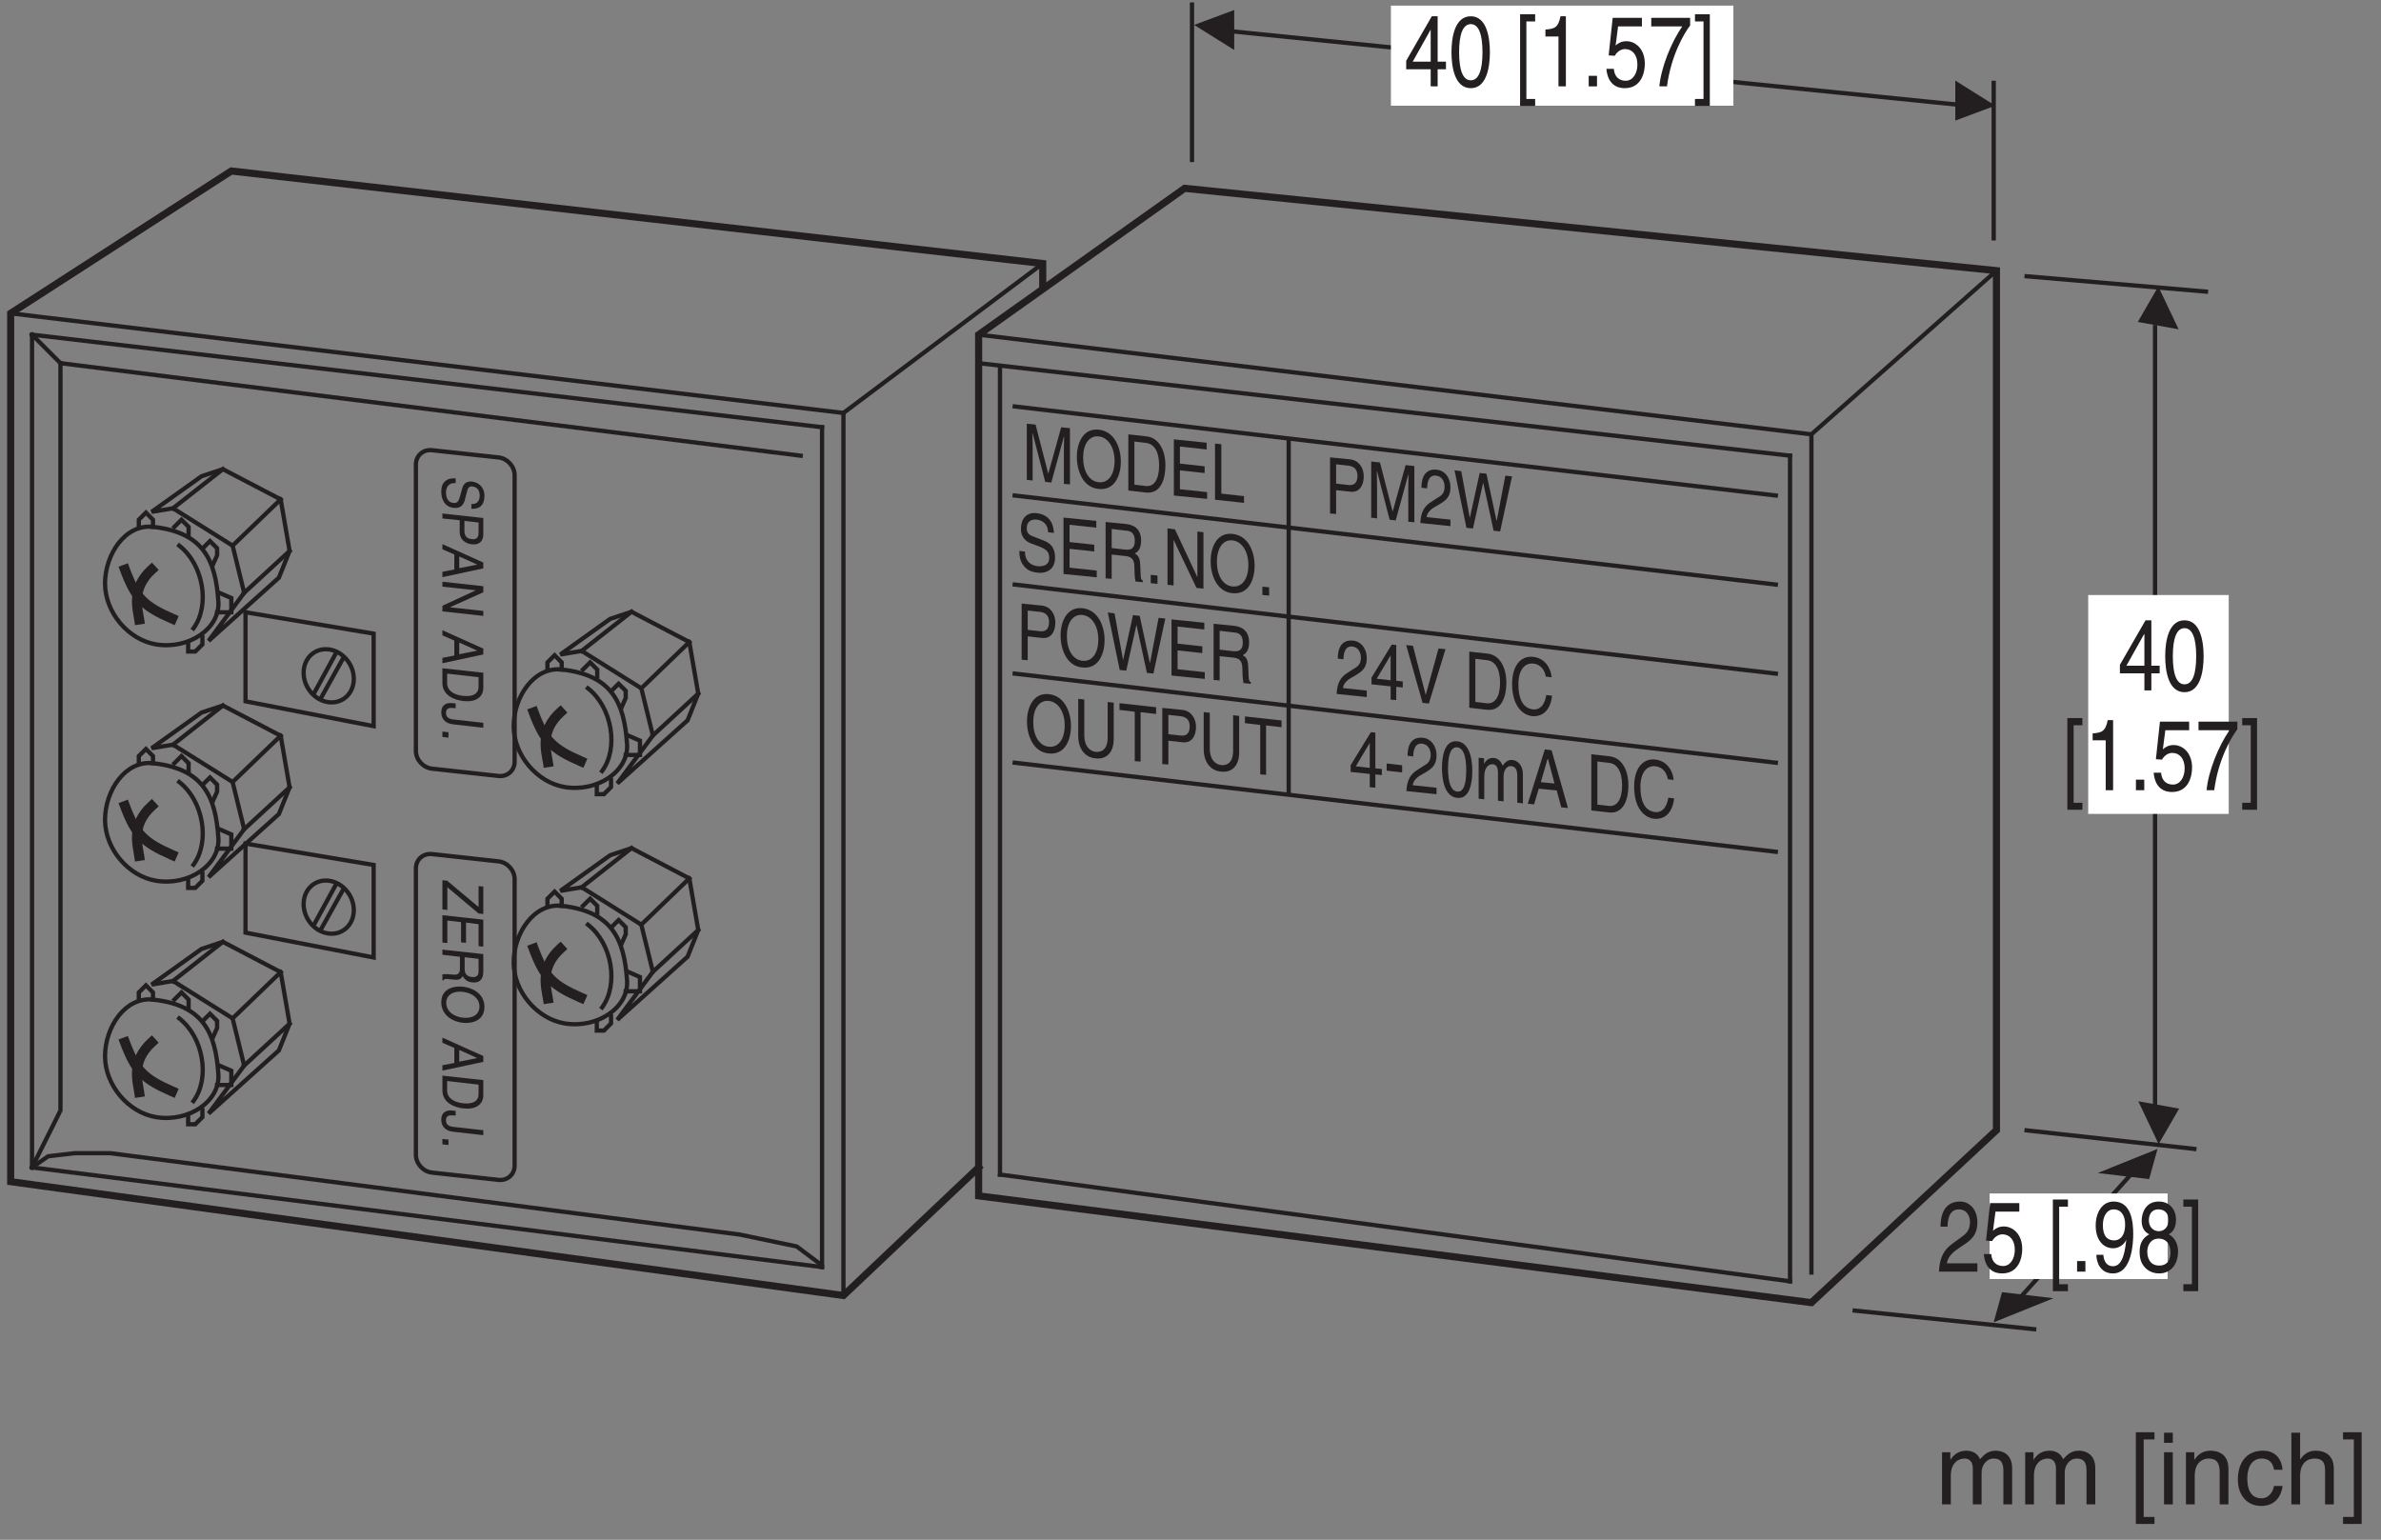 <?xml version="1.0" encoding="UTF-8"?>
<svg xmlns="http://www.w3.org/2000/svg" xmlns:xlink="http://www.w3.org/1999/xlink" width="165.59pt" height="107.09pt" viewBox="0 0 165.59 107.09" version="1.2">
<rect x="0" y="0" width="165.59" height="107.09" fill="#808080" stroke="none"/>
<defs>
<g>
<symbol overflow="visible" id="glyph0-0">
<path style="stroke:none;" d="M 0 0 L 2.766 0 L 2.766 -4.859 L 0 -4.859 Z M 1.391 -2.734 L 0.438 -4.516 L 2.328 -4.516 Z M 1.547 -2.422 L 2.5 -4.203 L 2.5 -0.656 Z M 0.438 -0.344 L 1.391 -2.109 L 2.328 -0.344 Z M 0.281 -4.203 L 1.219 -2.422 L 0.281 -0.656 Z M 0.281 -4.203 "/>
</symbol>
<symbol overflow="visible" id="glyph0-1">
<path style="stroke:none;" d="M 2.906 -1.188 L 2.906 -1.719 L 2.328 -1.719 L 2.328 -4.875 L 1.922 -4.875 L 0.141 -1.781 L 0.141 -1.188 L 1.844 -1.188 L 1.844 0 L 2.328 0 L 2.328 -1.188 Z M 1.828 -3.922 L 1.844 -3.922 L 1.844 -1.719 L 0.594 -1.719 Z M 1.828 -3.922 "/>
</symbol>
<symbol overflow="visible" id="glyph0-2">
<path style="stroke:none;" d="M 2.359 -2.375 C 2.359 -1.156 2.109 -0.422 1.547 -0.422 C 0.984 -0.422 0.734 -1.156 0.734 -2.375 C 0.734 -3.594 0.984 -4.328 1.547 -4.328 C 2.109 -4.328 2.359 -3.594 2.359 -2.375 Z M 2.875 -2.375 C 2.875 -3.391 2.656 -4.875 1.547 -4.875 C 0.422 -4.875 0.203 -3.391 0.203 -2.375 C 0.203 -1.359 0.422 0.125 1.547 0.125 C 2.656 0.125 2.875 -1.359 2.875 -2.375 Z M 2.875 -2.375 "/>
</symbol>
<symbol overflow="visible" id="glyph0-3">
<path style="stroke:none;" d=""/>
</symbol>
<symbol overflow="visible" id="glyph0-4">
<path style="stroke:none;" d="M 0.781 -4.516 L 1.391 -4.516 L 1.391 -5.016 L 0.344 -5.016 L 0.344 1.359 L 1.391 1.359 L 1.391 0.875 L 0.781 0.875 Z M 0.781 -4.516 "/>
</symbol>
<symbol overflow="visible" id="glyph0-5">
<path style="stroke:none;" d="M 1.984 -4.875 L 1.609 -4.875 C 1.453 -4.078 1.188 -4 0.562 -3.953 L 0.562 -3.469 L 1.469 -3.469 L 1.469 0 L 1.984 0 Z M 1.984 -4.875 "/>
</symbol>
<symbol overflow="visible" id="glyph0-6">
<path style="stroke:none;" d="M 1.062 -0.734 L 0.484 -0.734 L 0.484 0 L 1.062 0 Z M 1.062 -0.734 "/>
</symbol>
<symbol overflow="visible" id="glyph0-7">
<path style="stroke:none;" d="M 0.984 -4.172 L 2.641 -4.172 L 2.641 -4.766 L 0.609 -4.766 L 0.328 -2.156 L 0.75 -2.125 C 0.922 -2.422 1.188 -2.594 1.469 -2.594 C 1.953 -2.594 2.328 -2.219 2.328 -1.516 C 2.328 -0.906 2.016 -0.391 1.516 -0.391 C 1.078 -0.391 0.734 -0.641 0.688 -1.219 L 0.172 -1.219 C 0.266 -0.125 0.922 0.125 1.438 0.125 C 2.656 0.125 2.844 -1.047 2.844 -1.578 C 2.844 -2.594 2.203 -3.141 1.562 -3.141 C 1.219 -3.141 0.984 -3 0.812 -2.844 Z M 0.984 -4.172 "/>
</symbol>
<symbol overflow="visible" id="glyph0-8">
<path style="stroke:none;" d="M 0.203 -4.172 L 2.359 -4.172 C 1.609 -3.094 0.891 -1.344 0.766 0 L 1.297 0 C 1.578 -2.172 2.516 -3.734 2.906 -4.234 L 2.906 -4.766 L 0.203 -4.766 Z M 0.203 -4.172 "/>
</symbol>
<symbol overflow="visible" id="glyph0-9">
<path style="stroke:none;" d="M 0.75 0.875 L 0.156 0.875 L 0.156 1.359 L 1.188 1.359 L 1.188 -5.016 L 0.156 -5.016 L 0.156 -4.516 L 0.75 -4.516 Z M 0.75 0.875 "/>
</symbol>
<symbol overflow="visible" id="glyph0-10">
<path style="stroke:none;" d="M 0.734 -3.125 C 0.75 -3.469 0.781 -4.328 1.516 -4.328 C 2.094 -4.328 2.297 -3.844 2.297 -3.453 C 2.297 -2.812 1.984 -2.609 1.578 -2.312 L 1.062 -1.938 C 0.531 -1.547 0.172 -1.016 0.141 0 L 2.812 0 L 2.812 -0.578 L 0.688 -0.578 C 0.719 -0.766 0.828 -1.141 1.359 -1.516 L 1.766 -1.797 C 2.359 -2.172 2.812 -2.547 2.812 -3.422 C 2.812 -4.328 2.266 -4.875 1.594 -4.875 C 1.172 -4.875 0.25 -4.719 0.25 -3.125 Z M 0.734 -3.125 "/>
</symbol>
<symbol overflow="visible" id="glyph0-11">
<path style="stroke:none;" d="M 1.453 -1.625 C 1.812 -1.625 2.203 -1.844 2.359 -2.219 L 2.359 -2.203 C 2.234 -0.938 1.953 -0.375 1.422 -0.375 C 1.031 -0.375 0.797 -0.688 0.766 -1.172 L 0.281 -1.172 C 0.281 -0.703 0.516 0.125 1.438 0.125 C 2.781 0.125 2.844 -2.094 2.844 -2.609 C 2.844 -3.406 2.734 -4.875 1.484 -4.875 C 0.672 -4.875 0.234 -4.094 0.234 -3.203 C 0.234 -2.234 0.734 -1.625 1.453 -1.625 Z M 1.531 -2.172 C 1.203 -2.172 0.734 -2.297 0.734 -3.234 C 0.734 -3.891 1.031 -4.328 1.484 -4.328 C 2.047 -4.328 2.281 -3.844 2.281 -3.281 C 2.281 -2.328 1.781 -2.172 1.531 -2.172 Z M 1.531 -2.172 "/>
</symbol>
<symbol overflow="visible" id="glyph0-12">
<path style="stroke:none;" d="M 2.734 -3.625 C 2.734 -4.188 2.391 -4.875 1.531 -4.875 C 0.594 -4.875 0.344 -4.047 0.344 -3.531 C 0.344 -3.078 0.531 -2.75 0.875 -2.594 C 0.453 -2.375 0.203 -2 0.203 -1.406 C 0.203 -1.172 0.203 -0.641 0.609 -0.25 C 0.922 0.062 1.328 0.125 1.547 0.125 C 2.469 0.125 2.875 -0.625 2.875 -1.406 C 2.875 -1.781 2.75 -2.312 2.234 -2.594 C 2.406 -2.703 2.734 -2.922 2.734 -3.625 Z M 1.531 -2.297 C 1.984 -2.297 2.344 -2 2.344 -1.344 C 2.344 -0.578 1.922 -0.422 1.562 -0.422 C 0.891 -0.422 0.734 -1 0.734 -1.391 C 0.734 -1.844 0.984 -2.297 1.531 -2.297 Z M 1.531 -2.812 C 1.172 -2.812 0.844 -3.094 0.844 -3.562 C 0.844 -3.875 0.969 -4.328 1.5 -4.328 C 2.062 -4.328 2.219 -3.906 2.219 -3.594 C 2.219 -3.156 1.953 -2.812 1.531 -2.812 Z M 1.531 -2.812 "/>
</symbol>
<symbol overflow="visible" id="glyph1-0">
<path style="stroke:none;" d="M 0 0 L 3.469 0 L 3.469 -4.859 L 0 -4.859 Z M 1.734 -2.734 L 0.562 -4.516 L 2.906 -4.516 Z M 1.938 -2.422 L 3.125 -4.203 L 3.125 -0.656 Z M 0.562 -0.344 L 1.734 -2.109 L 2.906 -0.344 Z M 0.344 -4.203 L 1.531 -2.422 L 0.344 -0.656 Z M 0.344 -4.203 "/>
</symbol>
<symbol overflow="visible" id="glyph1-1">
<path style="stroke:none;" d="M 0.453 0 L 1.062 0 L 1.062 -1.984 C 1.062 -2.969 1.672 -3.188 2.016 -3.188 C 2.469 -3.188 2.594 -2.812 2.594 -2.516 L 2.594 0 L 3.203 0 L 3.203 -2.219 C 3.203 -2.703 3.531 -3.188 4.047 -3.188 C 4.578 -3.188 4.719 -2.844 4.719 -2.344 L 4.719 0 L 5.328 0 L 5.328 -2.516 C 5.328 -3.531 4.594 -3.734 4.219 -3.734 C 3.656 -3.734 3.406 -3.484 3.094 -3.141 C 3 -3.344 2.781 -3.734 2.141 -3.734 C 1.484 -3.734 1.172 -3.312 1.047 -3.109 L 1.031 -3.109 L 1.031 -3.625 L 0.453 -3.625 Z M 0.453 0 "/>
</symbol>
<symbol overflow="visible" id="glyph1-2">
<path style="stroke:none;" d=""/>
</symbol>
<symbol overflow="visible" id="glyph1-3">
<path style="stroke:none;" d="M 0.984 -4.516 L 1.734 -4.516 L 1.734 -5.016 L 0.438 -5.016 L 0.438 1.359 L 1.734 1.359 L 1.734 0.875 L 0.984 0.875 Z M 0.984 -4.516 "/>
</symbol>
<symbol overflow="visible" id="glyph1-4">
<path style="stroke:none;" d="M 1.078 -3.625 L 0.469 -3.625 L 0.469 0 L 1.078 0 Z M 1.078 -4.281 L 1.078 -4.984 L 0.469 -4.984 L 0.469 -4.281 Z M 1.078 -4.281 "/>
</symbol>
<symbol overflow="visible" id="glyph1-5">
<path style="stroke:none;" d="M 3.406 -2.469 C 3.406 -3.5 2.703 -3.734 2.141 -3.734 C 1.516 -3.734 1.172 -3.312 1.047 -3.109 L 1.031 -3.109 L 1.031 -3.625 L 0.453 -3.625 L 0.453 0 L 1.062 0 L 1.062 -1.984 C 1.062 -2.969 1.672 -3.188 2.016 -3.188 C 2.609 -3.188 2.797 -2.859 2.797 -2.234 L 2.797 0 L 3.406 0 Z M 3.406 -2.469 "/>
</symbol>
<symbol overflow="visible" id="glyph1-6">
<path style="stroke:none;" d="M 3.312 -2.406 C 3.266 -3.031 2.906 -3.734 1.953 -3.734 C 0.75 -3.734 0.203 -2.844 0.203 -1.719 C 0.203 -0.672 0.812 0.109 1.828 0.109 C 2.891 0.109 3.25 -0.703 3.312 -1.281 L 2.719 -1.281 C 2.609 -0.734 2.266 -0.422 1.859 -0.422 C 1.016 -0.422 0.859 -1.188 0.859 -1.812 C 0.859 -2.469 1.109 -3.188 1.859 -3.188 C 2.375 -3.188 2.641 -2.891 2.719 -2.406 Z M 3.312 -2.406 "/>
</symbol>
<symbol overflow="visible" id="glyph1-7">
<path style="stroke:none;" d="M 3.406 -2.469 C 3.406 -3.5 2.703 -3.734 2.141 -3.734 C 1.547 -3.734 1.25 -3.375 1.078 -3.141 L 1.062 -3.141 L 1.062 -4.984 L 0.453 -4.984 L 0.453 0 L 1.062 0 L 1.062 -1.984 C 1.062 -2.891 1.578 -3.188 2.078 -3.188 C 2.656 -3.188 2.797 -2.859 2.797 -2.375 L 2.797 0 L 3.406 0 Z M 3.406 -2.469 "/>
</symbol>
<symbol overflow="visible" id="glyph1-8">
<path style="stroke:none;" d="M 0.938 0.875 L 0.188 0.875 L 0.188 1.359 L 1.484 1.359 L 1.484 -5.016 L 0.188 -5.016 L 0.188 -4.516 L 0.938 -4.516 Z M 0.938 0.875 "/>
</symbol>
<symbol overflow="visible" id="glyph2-0">
<path style="stroke:none;" d="M 0 0 L 0 1.797 L 2.781 2.094 L 2.781 0.297 Z M 1.562 1.062 L 2.578 0.562 L 2.578 1.797 Z M 1.391 1.156 L 2.406 1.875 L 0.375 1.656 Z M 0.203 0.297 L 1.203 1.016 L 0.203 1.531 Z M 2.406 0.438 L 1.391 0.953 L 0.375 0.219 Z M 2.406 0.438 "/>
</symbol>
<symbol overflow="visible" id="glyph2-1">
<path style="stroke:none;" d="M 0.344 2.141 L 0.344 0.562 L 2.516 2.391 L 2.844 2.422 L 2.844 0.516 L 2.516 0.484 L 2.516 1.938 L 0.328 0.109 L 0 0.078 L 0 2.109 Z M 0.344 2.141 "/>
</symbol>
<symbol overflow="visible" id="glyph2-2">
<path style="stroke:none;" d="M 0.344 2.25 L 0.344 0.688 L 1.297 0.797 L 1.297 2.203 L 1.641 2.234 L 1.641 0.828 L 2.516 0.938 L 2.516 2.469 L 2.844 2.5 L 2.844 0.625 L 0 0.312 L 0 2.219 Z M 0.344 2.25 "/>
</symbol>
<symbol overflow="visible" id="glyph2-3">
<path style="stroke:none;" d="M 1.219 0.812 L 1.219 1.656 C 1.219 2.062 0.953 2.078 0.719 2.047 C 0.609 2.031 0.172 2 0 2.031 L 0 2.453 L 0.062 2.453 C 0.125 2.359 0.188 2.344 0.344 2.359 L 0.859 2.406 C 1.266 2.438 1.328 2.281 1.406 2.156 C 1.516 2.328 1.656 2.547 2.078 2.594 C 2.688 2.656 2.844 2.25 2.844 1.828 L 2.844 0.625 L 0 0.312 L 0 0.672 Z M 2.516 0.953 L 2.516 1.812 C 2.516 1.984 2.484 2.266 2.047 2.219 C 1.625 2.172 1.547 1.906 1.547 1.641 L 1.547 0.844 Z M 2.516 0.953 "/>
</symbol>
<symbol overflow="visible" id="glyph2-4">
<path style="stroke:none;" d="M 1.422 2.453 C 0.75 2.375 0.266 1.984 0.266 1.422 C 0.266 0.875 0.75 0.578 1.422 0.656 C 2.094 0.734 2.578 1.125 2.578 1.672 C 2.578 2.234 2.094 2.531 1.422 2.453 Z M 1.422 2.812 C 2.047 2.875 2.922 2.672 2.922 1.703 C 2.922 0.75 2.047 0.359 1.422 0.297 C 0.812 0.234 -0.078 0.422 -0.078 1.375 C -0.078 2.344 0.812 2.75 1.422 2.812 Z M 1.422 2.812 "/>
</symbol>
<symbol overflow="visible" id="glyph2-5">
<path style="stroke:none;" d=""/>
</symbol>
<symbol overflow="visible" id="glyph2-6">
<path style="stroke:none;" d="M 0.828 1.812 L 0 1.969 L 0 2.344 L 2.844 1.734 L 2.844 1.328 L 0 0.047 L 0 0.406 L 0.828 0.766 Z M 1.172 0.906 L 2.422 1.469 L 1.172 1.719 Z M 1.172 0.906 "/>
</symbol>
<symbol overflow="visible" id="glyph2-7">
<path style="stroke:none;" d="M 0 0.297 L 0 1.328 C 0 2.172 0.828 2.516 1.469 2.578 C 2.281 2.672 2.844 2.328 2.844 1.656 L 2.844 0.609 Z M 2.516 0.922 L 2.516 1.578 C 2.516 2.047 2.156 2.297 1.438 2.219 C 0.719 2.141 0.328 1.797 0.328 1.344 L 0.328 0.672 Z M 2.516 0.922 "/>
</symbol>
<symbol overflow="visible" id="glyph2-8">
<path style="stroke:none;" d="M 0.922 0.156 L 0.641 0.125 C 0.375 0.109 -0.078 0.172 -0.078 0.781 C -0.078 1.125 0.109 1.547 0.766 1.609 L 2.844 1.844 L 2.844 1.5 L 0.75 1.266 C 0.469 1.234 0.25 1.125 0.25 0.812 C 0.25 0.562 0.375 0.438 0.719 0.469 L 0.922 0.484 Z M 0.922 0.156 "/>
</symbol>
<symbol overflow="visible" id="glyph2-9">
<path style="stroke:none;" d="M 0.422 0.734 L 0.422 0.359 L 0 0.312 L 0 0.688 Z M 0.422 0.734 "/>
</symbol>
<symbol overflow="visible" id="glyph3-0">
<path style="stroke:none;" d="M 0 0 L 0 1.797 L 2.781 2.094 L 2.781 0.297 Z M 1.562 1.062 L 2.578 0.562 L 2.578 1.797 Z M 1.391 1.156 L 2.406 1.875 L 0.375 1.656 Z M 0.203 0.297 L 1.203 1.016 L 0.203 1.531 Z M 2.406 0.438 L 1.391 0.953 L 0.375 0.219 Z M 2.406 0.438 "/>
</symbol>
<symbol overflow="visible" id="glyph3-1">
<path style="stroke:none;" d="M 2.016 2.375 C 2.328 2.391 2.922 2.359 2.922 1.469 C 2.922 0.844 2.484 0.531 2.047 0.484 C 1.547 0.438 1.422 0.797 1.375 0.969 L 1.234 1.484 C 1.125 1.891 1.031 2 0.734 1.969 C 0.328 1.922 0.25 1.5 0.25 1.25 C 0.25 0.922 0.406 0.547 0.922 0.594 L 0.922 0.266 C 0.656 0.25 0.422 0.266 0.203 0.453 C 0.078 0.562 -0.078 0.719 -0.078 1.203 C -0.078 1.641 0.109 2.25 0.781 2.312 C 1.234 2.375 1.453 2.125 1.547 1.812 L 1.734 1.094 C 1.781 0.938 1.859 0.797 2.094 0.828 C 2.531 0.875 2.594 1.25 2.594 1.469 C 2.594 1.766 2.453 2.078 2.016 2.047 Z M 2.016 2.375 "/>
</symbol>
<symbol overflow="visible" id="glyph3-2">
<path style="stroke:none;" d="M 2.516 0.938 L 2.516 1.641 C 2.516 1.938 2.406 2.141 2.047 2.094 C 1.656 2.062 1.531 1.828 1.531 1.516 L 1.531 0.828 Z M 1.203 0.781 L 1.203 1.594 C 1.203 2.156 1.656 2.422 2.047 2.453 C 2.516 2.516 2.844 2.266 2.844 1.781 L 2.844 0.625 L 0 0.312 L 0 0.656 Z M 1.203 0.781 "/>
</symbol>
<symbol overflow="visible" id="glyph3-3">
<path style="stroke:none;" d="M 0.828 1.812 L 0 1.969 L 0 2.344 L 2.844 1.734 L 2.844 1.328 L 0 0.047 L 0 0.406 L 0.828 0.766 Z M 1.172 0.906 L 2.422 1.469 L 1.172 1.719 Z M 1.172 0.906 "/>
</symbol>
<symbol overflow="visible" id="glyph3-4">
<path style="stroke:none;" d="M 0.547 2.047 L 0.547 2.031 L 2.844 1 L 2.844 0.578 L 0 0.266 L 0 0.609 L 2.297 0.859 L 2.297 0.875 L 0 1.938 L 0 2.328 L 2.844 2.641 L 2.844 2.297 Z M 0.547 2.047 "/>
</symbol>
<symbol overflow="visible" id="glyph3-5">
<path style="stroke:none;" d=""/>
</symbol>
<symbol overflow="visible" id="glyph3-6">
<path style="stroke:none;" d="M 0 0.297 L 0 1.328 C 0 2.172 0.828 2.516 1.469 2.578 C 2.281 2.672 2.844 2.328 2.844 1.656 L 2.844 0.609 Z M 2.516 0.922 L 2.516 1.578 C 2.516 2.047 2.156 2.297 1.438 2.219 C 0.719 2.141 0.328 1.797 0.328 1.344 L 0.328 0.672 Z M 2.516 0.922 "/>
</symbol>
<symbol overflow="visible" id="glyph3-7">
<path style="stroke:none;" d="M 0.922 0.156 L 0.641 0.125 C 0.375 0.109 -0.078 0.172 -0.078 0.781 C -0.078 1.125 0.109 1.547 0.766 1.609 L 2.844 1.844 L 2.844 1.5 L 0.75 1.266 C 0.469 1.234 0.25 1.125 0.25 0.812 C 0.25 0.562 0.375 0.438 0.719 0.469 L 0.922 0.484 Z M 0.922 0.156 "/>
</symbol>
<symbol overflow="visible" id="glyph3-8">
<path style="stroke:none;" d="M 0.422 0.734 L 0.422 0.359 L 0 0.312 L 0 0.688 Z M 0.422 0.734 "/>
</symbol>
<symbol overflow="visible" id="glyph4-0">
<path style="stroke:none;" d="M 0 0 L 2.188 0.234 L 2.188 -3.594 L 0 -3.828 Z M 1.094 -2.047 L 0.344 -3.516 L 1.828 -3.359 Z M 1.234 -1.797 L 1.953 -3.109 L 1.953 -0.312 Z M 0.344 -0.234 L 1.094 -1.562 L 1.828 -0.078 Z M 0.219 -3.297 L 0.969 -1.812 L 0.219 -0.5 Z M 0.219 -3.297 "/>
</symbol>
<symbol overflow="visible" id="glyph4-1">
<path style="stroke:none;" d="M 2.625 -2.5 C 2.594 -2.922 2.484 -3.75 1.406 -3.875 C 0.641 -3.953 0.328 -3.391 0.328 -2.781 C 0.328 -2.109 0.781 -1.875 1 -1.781 L 1.625 -1.547 C 2.141 -1.344 2.297 -1.156 2.297 -0.75 C 2.297 -0.203 1.781 -0.156 1.469 -0.188 C 1.078 -0.234 0.609 -0.484 0.609 -1.203 L 0.219 -1.25 C 0.219 -0.875 0.266 -0.547 0.531 -0.203 C 0.672 -0.031 0.906 0.203 1.469 0.266 C 2.016 0.328 2.703 0.125 2.703 -0.797 C 2.703 -1.438 2.406 -1.766 1.984 -1.938 L 1.109 -2.281 C 0.922 -2.359 0.734 -2.484 0.734 -2.812 C 0.734 -3.406 1.188 -3.453 1.438 -3.422 C 1.797 -3.391 2.203 -3.141 2.219 -2.547 Z M 2.625 -2.5 "/>
</symbol>
<symbol overflow="visible" id="glyph4-2">
<path style="stroke:none;" d="M 2.688 -0.188 L 0.797 -0.391 L 0.797 -1.703 L 2.516 -1.516 L 2.516 -1.984 L 0.797 -2.172 L 0.797 -3.375 L 2.656 -3.172 L 2.656 -3.641 L 0.375 -3.875 L 0.375 0.047 L 2.688 0.281 Z M 2.688 -0.188 "/>
</symbol>
<symbol overflow="visible" id="glyph4-3">
<path style="stroke:none;" d="M 0.812 -1.609 L 1.828 -1.5 C 2.344 -1.438 2.391 -1.047 2.391 -0.734 C 2.391 -0.578 2.406 0.016 2.469 0.266 L 2.984 0.312 L 2.984 0.219 C 2.859 0.125 2.828 0.031 2.828 -0.188 L 2.797 -0.891 C 2.781 -1.453 2.609 -1.562 2.422 -1.688 C 2.625 -1.797 2.859 -2 2.859 -2.578 C 2.859 -3.406 2.344 -3.672 1.828 -3.734 L 0.391 -3.875 L 0.391 0.047 L 0.812 0.078 Z M 0.812 -3.391 L 1.859 -3.266 C 2.062 -3.25 2.422 -3.172 2.422 -2.562 C 2.422 -1.984 2.094 -1.922 1.781 -1.953 L 0.812 -2.062 Z M 0.812 -3.391 "/>
</symbol>
<symbol overflow="visible" id="glyph4-4">
<path style="stroke:none;" d="M 0.844 -0.484 L 0.375 -0.531 L 0.375 0.047 L 0.844 0.094 Z M 0.844 -0.484 "/>
</symbol>
<symbol overflow="visible" id="glyph4-5">
<path style="stroke:none;" d="M 2.406 -0.5 L 0.844 -3.828 L 0.328 -3.891 L 0.328 0.031 L 0.75 0.078 L 0.75 -3.094 L 2.344 0.25 L 2.828 0.297 L 2.828 -3.625 L 2.406 -3.672 Z M 2.406 -0.5 "/>
</symbol>
<symbol overflow="visible" id="glyph4-6">
<path style="stroke:none;" d="M 2.797 -1.672 C 2.797 -0.734 2.375 -0.109 1.688 -0.188 C 1.016 -0.25 0.609 -0.969 0.609 -1.906 C 0.609 -2.828 1.016 -3.453 1.688 -3.391 C 2.375 -3.312 2.797 -2.594 2.797 -1.672 Z M 3.234 -1.625 C 3.234 -2.469 2.875 -3.719 1.688 -3.844 C 0.531 -3.953 0.172 -2.797 0.172 -1.953 C 0.172 -1.094 0.531 0.172 1.688 0.281 C 2.875 0.406 3.234 -0.766 3.234 -1.625 Z M 3.234 -1.625 "/>
</symbol>
<symbol overflow="visible" id="glyph5-0">
<path style="stroke:none;" d="M 0 0 L 2.188 0.234 L 2.188 -3.578 L 0 -3.812 Z M 1.094 -2.047 L 0.344 -3.516 L 1.828 -3.359 Z M 1.234 -1.781 L 1.953 -3.094 L 1.953 -0.312 Z M 0.344 -0.234 L 1.094 -1.562 L 1.828 -0.078 Z M 0.219 -3.281 L 0.969 -1.797 L 0.219 -0.5 Z M 0.219 -3.281 "/>
</symbol>
<symbol overflow="visible" id="glyph5-1">
<path style="stroke:none;" d="M 3.328 0.344 L 3.328 -3.562 L 2.719 -3.625 L 1.828 -0.422 L 1.812 -0.422 L 0.938 -3.812 L 0.328 -3.875 L 0.328 0.031 L 0.734 0.078 L 0.734 -2.234 C 0.734 -2.344 0.719 -2.844 0.719 -3.203 L 0.734 -3.203 L 1.609 0.172 L 2.031 0.219 L 2.906 -2.969 L 2.922 -2.969 C 2.922 -2.609 2.906 -2.109 2.906 -2 L 2.906 0.312 Z M 3.328 0.344 "/>
</symbol>
<symbol overflow="visible" id="glyph5-2">
<path style="stroke:none;" d="M 2.797 -1.672 C 2.797 -0.734 2.375 -0.109 1.688 -0.188 C 1.016 -0.25 0.609 -0.969 0.609 -1.906 C 0.609 -2.812 1.016 -3.438 1.688 -3.375 C 2.375 -3.297 2.797 -2.578 2.797 -1.672 Z M 3.234 -1.625 C 3.234 -2.453 2.875 -3.719 1.688 -3.844 C 0.531 -3.953 0.172 -2.781 0.172 -1.953 C 0.172 -1.094 0.531 0.172 1.688 0.281 C 2.875 0.406 3.234 -0.766 3.234 -1.625 Z M 3.234 -1.625 "/>
</symbol>
<symbol overflow="visible" id="glyph5-3">
<path style="stroke:none;" d="M 0.359 0.031 L 1.594 0.172 C 2.641 0.281 2.938 -0.812 2.938 -1.703 C 2.938 -2.828 2.438 -3.656 1.625 -3.734 L 0.359 -3.875 Z M 0.781 -3.375 L 1.562 -3.281 C 2.141 -3.234 2.5 -2.703 2.5 -1.719 C 2.5 -0.719 2.141 -0.234 1.594 -0.281 L 0.781 -0.375 Z M 0.781 -3.375 "/>
</symbol>
<symbol overflow="visible" id="glyph5-4">
<path style="stroke:none;" d="M 2.688 -0.188 L 0.797 -0.391 L 0.797 -1.703 L 2.516 -1.516 L 2.516 -1.984 L 0.797 -2.172 L 0.797 -3.359 L 2.656 -3.156 L 2.656 -3.625 L 0.375 -3.859 L 0.375 0.047 L 2.688 0.281 Z M 2.688 -0.188 "/>
</symbol>
<symbol overflow="visible" id="glyph5-5">
<path style="stroke:none;" d="M 0.766 -3.828 L 0.328 -3.875 L 0.328 0.031 L 2.344 0.25 L 2.344 -0.219 L 0.766 -0.391 Z M 0.766 -3.828 "/>
</symbol>
<symbol overflow="visible" id="glyph5-6">
<path style="stroke:none;" d="M 0.797 -3.375 L 1.656 -3.281 C 2 -3.234 2.281 -3.062 2.281 -2.578 C 2.281 -2.047 2.016 -1.891 1.641 -1.938 L 0.797 -2.031 Z M 0.797 -1.578 L 1.781 -1.469 C 2.469 -1.391 2.719 -1.984 2.719 -2.531 C 2.719 -3.156 2.359 -3.656 1.781 -3.719 L 0.375 -3.859 L 0.375 0.047 L 0.797 0.078 Z M 0.797 -1.578 "/>
</symbol>
<symbol overflow="visible" id="glyph5-7">
<path style="stroke:none;" d="M 2.047 -3.016 L 2.062 -3.016 L 2.781 0.297 L 3.234 0.344 L 4.062 -3.484 L 3.594 -3.531 L 3 -0.406 L 2.984 -0.406 L 2.281 -3.672 L 1.812 -3.719 L 1.125 -0.594 L 0.531 -3.844 L 0.062 -3.906 L 0.891 0.094 L 1.344 0.141 Z M 2.047 -3.016 "/>
</symbol>
<symbol overflow="visible" id="glyph5-8">
<path style="stroke:none;" d="M 0.812 -1.609 L 1.828 -1.5 C 2.344 -1.438 2.391 -1.047 2.391 -0.719 C 2.391 -0.578 2.406 0.016 2.469 0.266 L 2.984 0.312 L 2.984 0.219 C 2.859 0.125 2.828 0.031 2.828 -0.188 L 2.797 -0.891 C 2.781 -1.438 2.609 -1.562 2.422 -1.672 C 2.625 -1.797 2.859 -1.984 2.859 -2.562 C 2.859 -3.391 2.344 -3.656 1.828 -3.719 L 0.391 -3.859 L 0.391 0.047 L 0.812 0.078 Z M 0.812 -3.375 L 1.859 -3.25 C 2.062 -3.234 2.422 -3.156 2.422 -2.562 C 2.422 -1.984 2.094 -1.922 1.781 -1.953 L 0.812 -2.062 Z M 0.812 -3.375 "/>
</symbol>
<symbol overflow="visible" id="glyph5-9">
<path style="stroke:none;" d="M 2.391 -3.656 L 2.391 -1.203 C 2.391 -0.328 1.953 -0.156 1.562 -0.188 C 1.188 -0.234 0.766 -0.516 0.766 -1.375 L 0.766 -3.828 L 0.344 -3.875 L 0.344 -1.266 C 0.344 -0.531 0.719 0.188 1.547 0.266 C 2.406 0.359 2.812 -0.266 2.812 -1.062 L 2.812 -3.609 Z M 2.391 -3.656 "/>
</symbol>
<symbol overflow="visible" id="glyph5-10">
<path style="stroke:none;" d="M 0.062 -3.438 L 1.125 -3.312 L 1.125 0.125 L 1.531 0.156 L 1.531 -3.281 L 2.609 -3.156 L 2.609 -3.625 L 0.062 -3.906 Z M 0.062 -3.438 "/>
</symbol>
<symbol overflow="visible" id="glyph5-11">
<path style="stroke:none;" d="M 0.578 -2.391 C 0.594 -2.672 0.625 -3.344 1.203 -3.281 C 1.641 -3.234 1.797 -2.828 1.797 -2.516 C 1.797 -2.031 1.562 -1.875 1.25 -1.703 L 0.844 -1.438 C 0.422 -1.172 0.141 -0.781 0.109 0.016 L 2.203 0.234 L 2.203 -0.219 L 0.547 -0.391 C 0.562 -0.531 0.656 -0.828 1.078 -1.078 L 1.406 -1.266 C 1.844 -1.531 2.203 -1.766 2.203 -2.453 C 2.203 -3.172 1.781 -3.641 1.266 -3.688 C 0.922 -3.734 0.188 -3.688 0.188 -2.438 Z M 0.578 -2.391 "/>
</symbol>
<symbol overflow="visible" id="glyph5-12">
<path style="stroke:none;" d="M 2.281 -0.688 L 2.281 -1.109 L 1.828 -1.156 L 1.828 -3.641 L 1.516 -3.672 L 0.109 -1.375 L 0.109 -0.906 L 1.438 -0.766 L 1.438 0.156 L 1.828 0.188 L 1.828 -0.734 Z M 1.438 -2.922 L 1.438 -1.188 L 0.469 -1.297 Z M 1.438 -2.922 "/>
</symbol>
<symbol overflow="visible" id="glyph5-13">
<path style="stroke:none;" d="M 1.453 -0.422 L 0.562 -3.844 L 0.094 -3.891 L 1.234 0.125 L 1.672 0.172 L 2.828 -3.609 L 2.344 -3.656 Z M 1.453 -0.422 "/>
</symbol>
<symbol overflow="visible" id="glyph5-14">
<path style="stroke:none;" d=""/>
</symbol>
<symbol overflow="visible" id="glyph5-15">
<path style="stroke:none;" d="M 2.938 -2.422 C 2.875 -3.094 2.453 -3.75 1.656 -3.844 C 0.75 -3.938 0.188 -3.172 0.188 -1.969 C 0.188 -0.453 0.891 0.203 1.594 0.281 C 1.828 0.297 2.797 0.328 2.969 -1.141 L 2.562 -1.188 C 2.422 -0.281 1.938 -0.156 1.656 -0.188 C 0.891 -0.266 0.625 -1 0.625 -1.938 C 0.625 -2.969 1.094 -3.438 1.656 -3.375 C 1.953 -3.344 2.406 -3.172 2.531 -2.469 Z M 2.938 -2.422 "/>
</symbol>
<symbol overflow="visible" id="glyph5-16">
<path style="stroke:none;" d="M 1.266 -1.625 L 0.188 -1.75 L 0.188 -1.25 L 1.266 -1.125 Z M 1.266 -1.625 "/>
</symbol>
<symbol overflow="visible" id="glyph5-17">
<path style="stroke:none;" d="M 1.844 -1.688 C 1.844 -0.719 1.656 -0.156 1.219 -0.203 C 0.781 -0.25 0.578 -0.844 0.578 -1.812 C 0.578 -2.766 0.781 -3.328 1.219 -3.281 C 1.656 -3.234 1.844 -2.641 1.844 -1.688 Z M 2.266 -1.641 C 2.266 -2.422 2.094 -3.609 1.219 -3.703 C 0.328 -3.797 0.156 -2.641 0.156 -1.859 C 0.156 -1.047 0.328 0.141 1.219 0.234 C 2.094 0.328 2.266 -0.828 2.266 -1.641 Z M 2.266 -1.641 "/>
</symbol>
<symbol overflow="visible" id="glyph5-18">
<path style="stroke:none;" d="M 0.281 0.031 L 0.672 0.078 L 0.672 -1.484 C 0.672 -2.25 1.062 -2.391 1.281 -2.359 C 1.547 -2.344 1.625 -2.047 1.625 -1.812 L 1.625 0.172 L 2.016 0.219 L 2.016 -1.531 C 2.016 -1.906 2.219 -2.266 2.547 -2.234 C 2.875 -2.203 2.969 -1.922 2.969 -1.531 L 2.969 0.312 L 3.359 0.359 L 3.359 -1.625 C 3.359 -2.422 2.891 -2.625 2.656 -2.656 C 2.297 -2.688 2.141 -2.516 1.953 -2.266 C 1.875 -2.422 1.75 -2.75 1.359 -2.797 C 0.938 -2.844 0.734 -2.531 0.656 -2.391 L 0.656 -2.781 L 0.281 -2.812 Z M 0.281 0.031 "/>
</symbol>
<symbol overflow="visible" id="glyph5-19">
<path style="stroke:none;" d="M 2.078 -0.922 L 2.391 0.25 L 2.859 0.297 L 1.719 -3.719 L 1.25 -3.781 L 0.062 0 L 0.5 0.047 L 0.828 -1.047 Z M 0.969 -1.5 L 1.453 -3.172 L 1.922 -1.406 Z M 0.969 -1.5 "/>
</symbol>
</g>
<clipPath id="clip1">
  <path d="M 0.496 8 L 76 8 L 76 93 L 0.496 93 Z M 0.496 8 "/>
</clipPath>
<clipPath id="clip2">
  <path d="M 0.496 19 L 61 19 L 61 31 L 0.496 31 Z M 0.496 19 "/>
</clipPath>
<clipPath id="clip3">
  <path d="M 0.496 21 L 59 21 L 59 32 L 0.496 32 Z M 0.496 21 "/>
</clipPath>
<clipPath id="clip4">
  <path d="M 0.496 79 L 59 79 L 59 90 L 0.496 90 Z M 0.496 79 "/>
</clipPath>
<clipPath id="clip5">
  <path d="M 0.496 23 L 6 23 L 6 83 L 0.496 83 Z M 0.496 23 "/>
</clipPath>
<clipPath id="clip6">
  <path d="M 0.496 78 L 59 78 L 59 90 L 0.496 90 Z M 0.496 78 "/>
</clipPath>
<clipPath id="clip7">
  <path d="M 0.496 21 L 58 21 L 58 34 L 0.496 34 Z M 0.496 21 "/>
</clipPath>
<clipPath id="clip8">
  <path d="M 135 99 L 164.688 99 L 164.688 106 L 135 106 Z M 135 99 "/>
</clipPath>
</defs>
<g id="surface1">
<g clip-path="url(#clip1)" clip-rule="nonzero">
<path style="fill:none;stroke-width:5;stroke-linecap:square;stroke-linejoin:miter;stroke:rgb(13.73%,12.16%,12.549%);stroke-opacity:1;stroke-miterlimit:4;" d="M 727.515 871.997 L 727.515 887.48 L 157.517 952.48 L 2.499 852.497 L 2.499 242.474 L 587.507 162.504 L 682.487 252.481 " transform="matrix(0.099,0,0,-0.099,0.494,106.188)"/>
</g>
<path style="fill:none;stroke-width:3;stroke-linecap:square;stroke-linejoin:miter;stroke:rgb(13.73%,12.16%,12.549%);stroke-opacity:1;stroke-miterlimit:4;" d="M 587.507 162.504 L 587.507 782.493 L 727.515 887.48 " transform="matrix(0.099,0,0,-0.099,0.494,106.188)"/>
<g clip-path="url(#clip2)" clip-rule="nonzero">
<path style="fill:none;stroke-width:3;stroke-linecap:square;stroke-linejoin:miter;stroke:rgb(13.73%,12.16%,12.549%);stroke-opacity:1;stroke-miterlimit:4;" d="M 587.507 782.493 L 2.499 852.497 " transform="matrix(0.099,0,0,-0.099,0.494,106.188)"/>
</g>
<g clip-path="url(#clip3)" clip-rule="nonzero">
<path style="fill:none;stroke-width:3;stroke-linecap:square;stroke-linejoin:miter;stroke:rgb(13.73%,12.16%,12.549%);stroke-opacity:1;stroke-miterlimit:4;" d="M 572.497 772.487 L 17.509 837.488 " transform="matrix(0.099,0,0,-0.099,0.494,106.188)"/>
</g>
<path style="fill:none;stroke-width:3;stroke-linecap:square;stroke-linejoin:miter;stroke:rgb(13.73%,12.16%,12.549%);stroke-opacity:1;stroke-miterlimit:4;" d="M 17.509 837.488 L 17.509 252.481 " transform="matrix(0.099,0,0,-0.099,0.494,106.188)"/>
<g clip-path="url(#clip4)" clip-rule="nonzero">
<path style="fill:none;stroke-width:3;stroke-linecap:square;stroke-linejoin:miter;stroke:rgb(13.73%,12.16%,12.549%);stroke-opacity:1;stroke-miterlimit:4;" d="M 17.509 252.481 L 572.497 182.477 " transform="matrix(0.099,0,0,-0.099,0.494,106.188)"/>
</g>
<path style="fill:none;stroke-width:3;stroke-linecap:square;stroke-linejoin:miter;stroke:rgb(13.73%,12.16%,12.549%);stroke-opacity:1;stroke-miterlimit:4;" d="M 572.497 182.477 L 572.497 772.487 " transform="matrix(0.099,0,0,-0.099,0.494,106.188)"/>
<g clip-path="url(#clip5)" clip-rule="nonzero">
<path style="fill:none;stroke-width:3;stroke-linecap:square;stroke-linejoin:miter;stroke:rgb(13.73%,12.16%,12.549%);stroke-opacity:1;stroke-miterlimit:4;" d="M 37.482 817.476 L 37.482 292.505 L 32.518 282.499 L 17.509 252.481 " transform="matrix(0.099,0,0,-0.099,0.494,106.188)"/>
</g>
<g clip-path="url(#clip6)" clip-rule="nonzero">
<path style="fill:none;stroke-width:3;stroke-linecap:square;stroke-linejoin:miter;stroke:rgb(13.73%,12.16%,12.549%);stroke-opacity:1;stroke-miterlimit:4;" d="M 17.509 252.481 L 28.854 260.32 L 47.488 262.487 L 72.503 262.487 L 514.666 205.325 L 554.691 196.974 L 571.355 184.486 " transform="matrix(0.099,0,0,-0.099,0.494,106.188)"/>
</g>
<path style="fill:none;stroke-width:3;stroke-linecap:square;stroke-linejoin:miter;stroke:rgb(13.73%,12.16%,12.549%);stroke-opacity:1;stroke-miterlimit:4;" d="M 167.483 642.486 L 167.483 579.927 L 257.5 562.475 L 257.5 627.476 L 167.483 642.486 " transform="matrix(0.099,0,0,-0.099,0.494,106.188)"/>
<path style="fill:none;stroke-width:3;stroke-linecap:square;stroke-linejoin:miter;stroke:rgb(13.73%,12.16%,12.549%);stroke-opacity:1;stroke-miterlimit:4;" d="M 1252.485 172.471 L 697.496 247.478 " transform="matrix(0.099,0,0,-0.099,0.494,106.188)"/>
<path style="fill:none;stroke-width:3;stroke-linecap:square;stroke-linejoin:miter;stroke:rgb(13.73%,12.16%,12.549%);stroke-opacity:1;stroke-miterlimit:4;" d="M 1252.485 172.471 L 1252.485 752.475 " transform="matrix(0.099,0,0,-0.099,0.494,106.188)"/>
<path style="fill:none;stroke-width:3;stroke-linecap:square;stroke-linejoin:miter;stroke:rgb(13.73%,12.16%,12.549%);stroke-opacity:1;stroke-miterlimit:4;" d="M 1252.485 752.475 L 682.487 817.476 " transform="matrix(0.099,0,0,-0.099,0.494,106.188)"/>
<path style="fill:none;stroke-width:3;stroke-linecap:square;stroke-linejoin:miter;stroke:rgb(13.73%,12.16%,12.549%);stroke-opacity:1;stroke-miterlimit:4;" d="M 697.496 814.285 L 697.496 247.478 " transform="matrix(0.099,0,0,-0.099,0.494,106.188)"/>
<path style="fill:none;stroke-width:3;stroke-linecap:square;stroke-linejoin:miter;stroke:rgb(13.73%,12.16%,12.549%);stroke-opacity:1;stroke-miterlimit:4;" d="M 149.047 656.155 L 157.517 652.492 L 157.517 642.486 L 147.51 642.486 " transform="matrix(0.099,0,0,-0.099,0.494,106.188)"/>
<path style="fill:none;stroke-width:3;stroke-linecap:square;stroke-linejoin:miter;stroke:rgb(13.73%,12.16%,12.549%);stroke-opacity:1;stroke-miterlimit:4;" d="M 92.516 702.483 L 92.516 707.486 L 97.519 712.489 L 102.482 707.486 L 102.482 702.483 " transform="matrix(0.099,0,0,-0.099,0.494,106.188)"/>
<path style="fill:none;stroke-width:3;stroke-linecap:square;stroke-linejoin:miter;stroke:rgb(13.73%,12.16%,12.549%);stroke-opacity:1;stroke-miterlimit:4;" d="M 127.183 619.913 L 127.183 614.909 L 132.186 614.909 L 137.189 619.913 L 137.189 624.916 " transform="matrix(0.099,0,0,-0.099,0.494,106.188)"/>
<path style="fill:none;stroke-width:3;stroke-linecap:square;stroke-linejoin:miter;stroke:rgb(13.73%,12.16%,12.549%);stroke-opacity:1;stroke-miterlimit:4;" d="M 137.504 687.474 L 142.507 692.477 L 147.51 687.474 L 147.51 682.471 L 144.674 676.168 " transform="matrix(0.099,0,0,-0.099,0.494,106.188)"/>
<path style="fill:none;stroke-width:3;stroke-linecap:square;stroke-linejoin:miter;stroke:rgb(13.73%,12.16%,12.549%);stroke-opacity:1;stroke-miterlimit:4;" d="M 117.492 702.483 L 122.495 707.486 L 127.498 702.483 L 127.498 697.48 " transform="matrix(0.099,0,0,-0.099,0.494,106.188)"/>
<g clip-path="url(#clip7)" clip-rule="nonzero">
<path style="fill:none;stroke-width:3;stroke-linecap:square;stroke-linejoin:miter;stroke:rgb(13.73%,12.16%,12.549%);stroke-opacity:1;stroke-miterlimit:4;" d="M 557.488 752.475 L 37.482 817.476 L 17.509 837.488 " transform="matrix(0.099,0,0,-0.099,0.494,106.188)"/>
</g>
<path style="fill:none;stroke-width:3;stroke-linecap:butt;stroke-linejoin:miter;stroke:rgb(13.73%,12.16%,12.549%);stroke-opacity:1;stroke-miterlimit:4;" d="M 1411.205 157.776 L 1499.685 256.144 " transform="matrix(0.099,0,0,-0.099,0.494,106.188)"/>
<path style="fill:none;stroke-width:3;stroke-linecap:butt;stroke-linejoin:miter;stroke:rgb(13.73%,12.16%,12.549%);stroke-opacity:1;stroke-miterlimit:4;" d="M 832.383 1070.9 L 832.383 958.744 " transform="matrix(0.099,0,0,-0.099,0.494,106.188)"/>
<path style="fill:none;stroke-width:3;stroke-linecap:butt;stroke-linejoin:miter;stroke:rgb(13.73%,12.16%,12.549%);stroke-opacity:1;stroke-miterlimit:4;" d="M 1395.565 1015.866 L 1395.565 903.671 " transform="matrix(0.099,0,0,-0.099,0.494,106.188)"/>
<path style="fill:none;stroke-width:3;stroke-linecap:butt;stroke-linejoin:miter;stroke:rgb(13.73%,12.16%,12.549%);stroke-opacity:1;stroke-miterlimit:4;" d="M 843.413 1052.306 L 1384.968 997.587 " transform="matrix(0.099,0,0,-0.099,0.494,106.188)"/>
<path style=" stroke:none;fill-rule:nonzero;fill:rgb(13.73%,12.16%,12.549%);fill-opacity:1;" d="M 138.766 7.348 L 135.984 5.605 L 135.984 8.387 L 138.766 7.348 "/>
<path style=" stroke:none;fill-rule:nonzero;fill:rgb(13.73%,12.16%,12.549%);fill-opacity:1;" d="M 83.051 1.734 L 85.836 3.477 L 85.836 0.695 L 83.051 1.734 "/>
<path style=" stroke:none;fill-rule:nonzero;fill:rgb(13.73%,12.16%,12.549%);fill-opacity:1;" d="M 149.465 82.004 L 150.047 79.906 L 145.887 81.582 L 149.465 82.004 "/>
<path style=" stroke:none;fill-rule:nonzero;fill:rgb(13.73%,12.16%,12.549%);fill-opacity:1;" d="M 151.516 22.902 L 150.102 19.922 L 148.676 22.391 L 151.516 22.902 "/>
<path style=" stroke:none;fill-rule:nonzero;fill:rgb(13.73%,12.16%,12.549%);fill-opacity:1;" d="M 139.234 89.867 L 138.652 91.965 L 142.812 90.289 L 139.234 89.867 "/>
<path style="fill:none;stroke-width:3;stroke-linecap:butt;stroke-linejoin:miter;stroke:rgb(13.73%,12.16%,12.549%);stroke-opacity:1;stroke-miterlimit:4;" d="M 1508.903 278.166 L 1508.903 844.343 " transform="matrix(0.099,0,0,-0.099,0.494,106.188)"/>
<path style=" stroke:none;fill-rule:nonzero;fill:rgb(13.73%,12.16%,12.549%);fill-opacity:1;" d="M 148.711 76.59 L 150.125 79.57 L 151.551 77.102 L 148.711 76.59 "/>
<path style="fill:none;stroke-width:3;stroke-linecap:butt;stroke-linejoin:miter;stroke:rgb(13.73%,12.16%,12.549%);stroke-opacity:1;stroke-miterlimit:4;" d="M 1417.193 878.655 L 1546.17 867.625 " transform="matrix(0.099,0,0,-0.099,0.494,106.188)"/>
<path style="fill:none;stroke-width:3;stroke-linecap:butt;stroke-linejoin:miter;stroke:rgb(13.73%,12.16%,12.549%);stroke-opacity:1;stroke-miterlimit:4;" d="M 1417.193 278.678 L 1538.016 265.323 " transform="matrix(0.099,0,0,-0.099,0.494,106.188)"/>
<path style="fill:none;stroke-width:3;stroke-linecap:butt;stroke-linejoin:miter;stroke:rgb(13.73%,12.16%,12.549%);stroke-opacity:1;stroke-miterlimit:4;" d="M 1296.41 152.064 L 1425.505 138.67 " transform="matrix(0.099,0,0,-0.099,0.494,106.188)"/>
<path style=" stroke:none;fill-rule:nonzero;fill:rgb(100%,100%,100%);fill-opacity:1;" d="M 96.734 7.352 L 120.551 7.352 L 120.551 0.391 L 96.734 0.391 Z M 96.734 7.352 "/>
<g style="fill:rgb(13.73%,12.16%,12.549%);fill-opacity:1;">
  <use xlink:href="#glyph0-1" x="97.655" y="6.007"/>
  <use xlink:href="#glyph0-2" x="100.742" y="6.007"/>
  <use xlink:href="#glyph0-3" x="103.83" y="6.007"/>
  <use xlink:href="#glyph0-4" x="105.373" y="6.007"/>
  <use xlink:href="#glyph0-5" x="106.917" y="6.007"/>
  <use xlink:href="#glyph0-6" x="110.004" y="6.007"/>
  <use xlink:href="#glyph0-7" x="111.548" y="6.007"/>
  <use xlink:href="#glyph0-8" x="114.636" y="6.007"/>
  <use xlink:href="#glyph0-9" x="117.723" y="6.007"/>
</g>
<path style=" stroke:none;fill-rule:nonzero;fill:rgb(100%,100%,100%);fill-opacity:1;" d="M 145.227 56.605 L 155 56.605 L 155 41.383 L 145.227 41.383 Z M 145.227 56.605 "/>
<path style=" stroke:none;fill-rule:nonzero;fill:rgb(100%,100%,100%);fill-opacity:1;" d="M 138.371 88.953 L 150.75 88.953 L 150.75 83.004 L 138.371 83.004 Z M 138.371 88.953 "/>
<g style="fill:rgb(13.73%,12.16%,12.549%);fill-opacity:1;">
  <use xlink:href="#glyph0-10" x="134.708" y="88.439"/>
  <use xlink:href="#glyph0-7" x="137.795" y="88.439"/>
  <use xlink:href="#glyph0-3" x="140.883" y="88.439"/>
  <use xlink:href="#glyph0-4" x="142.426" y="88.439"/>
  <use xlink:href="#glyph0-6" x="143.97" y="88.439"/>
  <use xlink:href="#glyph0-11" x="145.514" y="88.439"/>
  <use xlink:href="#glyph0-12" x="148.601" y="88.439"/>
  <use xlink:href="#glyph0-9" x="151.688" y="88.439"/>
</g>
<g style="fill:rgb(13.73%,12.16%,12.549%);fill-opacity:1;">
  <use xlink:href="#glyph0-1" x="147.291" y="48.016"/>
  <use xlink:href="#glyph0-2" x="150.379" y="48.016"/>
</g>
<g style="fill:rgb(13.73%,12.16%,12.549%);fill-opacity:1;">
  <use xlink:href="#glyph0-4" x="143.432" y="54.957"/>
  <use xlink:href="#glyph0-5" x="144.975" y="54.957"/>
  <use xlink:href="#glyph0-6" x="148.063" y="54.957"/>
  <use xlink:href="#glyph0-7" x="149.607" y="54.957"/>
  <use xlink:href="#glyph0-8" x="152.694" y="54.957"/>
  <use xlink:href="#glyph0-9" x="155.781" y="54.957"/>
</g>
<g clip-path="url(#clip8)" clip-rule="nonzero">
<g style="fill:rgb(13.73%,12.16%,12.549%);fill-opacity:1;">
  <use xlink:href="#glyph1-1" x="134.609" y="104.626"/>
  <use xlink:href="#glyph1-1" x="140.391" y="104.626"/>
  <use xlink:href="#glyph1-2" x="146.172" y="104.626"/>
  <use xlink:href="#glyph1-3" x="148.102" y="104.626"/>
  <use xlink:href="#glyph1-4" x="150.032" y="104.626"/>
  <use xlink:href="#glyph1-5" x="151.573" y="104.626"/>
  <use xlink:href="#glyph1-6" x="155.432" y="104.626"/>
  <use xlink:href="#glyph1-7" x="158.902" y="104.626"/>
  <use xlink:href="#glyph1-8" x="162.761" y="104.626"/>
</g>
</g>
<path style="fill:none;stroke-width:3;stroke-linecap:square;stroke-linejoin:miter;stroke:rgb(13.73%,12.16%,12.549%);stroke-opacity:1;stroke-miterlimit:4;" d="M 1267.494 767.484 L 682.487 837.488 " transform="matrix(0.099,0,0,-0.099,0.494,106.188)"/>
<path style="fill:none;stroke-width:5;stroke-linecap:square;stroke-linejoin:miter;stroke:rgb(13.73%,12.16%,12.549%);stroke-opacity:1;stroke-miterlimit:4;" d="M 682.487 232.508 L 682.487 837.488 L 827.183 940.307 L 1397.496 882.476 L 1397.496 278.678 L 1267.494 157.501 Z M 682.487 232.508 " transform="matrix(0.099,0,0,-0.099,0.494,106.188)"/>
<path style="fill:none;stroke-width:3;stroke-linecap:square;stroke-linejoin:miter;stroke:rgb(13.73%,12.16%,12.549%);stroke-opacity:1;stroke-miterlimit:4;" d="M 1397.496 882.476 L 1267.494 767.484 L 1267.494 178.655 " transform="matrix(0.099,0,0,-0.099,0.494,106.188)"/>
<path style="fill:none;stroke-width:3;stroke-linecap:square;stroke-linejoin:miter;stroke:rgb(13.73%,12.16%,12.549%);stroke-opacity:1;stroke-miterlimit:4;" d="M 225.945 579.297 C 235.675 578.115 243.554 585.442 243.554 595.724 C 243.554 605.967 235.675 615.225 225.945 616.406 C 216.175 617.588 208.296 610.261 208.296 599.979 C 208.296 589.736 216.175 580.479 225.945 579.297 Z M 225.945 579.297 " transform="matrix(0.099,0,0,-0.099,0.494,106.188)"/>
<path style="fill:none;stroke-width:3;stroke-linecap:square;stroke-linejoin:miter;stroke:rgb(13.73%,12.16%,12.549%);stroke-opacity:1;stroke-miterlimit:4;" d="M 104.689 619.913 C 127.813 616.17 149.677 631.179 148.416 649.892 C 146.486 679.28 137.819 698.662 102.482 702.483 C 82.982 704.611 68.8 683.18 68.8 662.695 C 68.8 642.21 85.307 623.064 104.689 619.913 Z M 104.689 619.913 " transform="matrix(0.099,0,0,-0.099,0.494,106.188)"/>
<path style="fill:none;stroke-width:3;stroke-linecap:square;stroke-linejoin:miter;stroke:rgb(13.73%,12.16%,12.549%);stroke-opacity:1;stroke-miterlimit:4;" d="M 215.938 586.151 L 230.948 613.649 " transform="matrix(0.099,0,0,-0.099,0.494,106.188)"/>
<path style="fill:none;stroke-width:3;stroke-linecap:square;stroke-linejoin:miter;stroke:rgb(13.73%,12.16%,12.549%);stroke-opacity:1;stroke-miterlimit:4;" d="M 220.942 583.039 L 235.911 609.906 " transform="matrix(0.099,0,0,-0.099,0.494,106.188)"/>
<path style="fill:none;stroke-width:3;stroke-linecap:square;stroke-linejoin:miter;stroke:rgb(13.73%,12.16%,12.549%);stroke-opacity:1;stroke-miterlimit:4;" d="M 167.483 479.983 L 167.483 417.425 L 257.5 399.973 L 257.5 464.974 L 167.483 479.983 " transform="matrix(0.099,0,0,-0.099,0.494,106.188)"/>
<path style="fill:none;stroke-width:3;stroke-linecap:square;stroke-linejoin:miter;stroke:rgb(13.73%,12.16%,12.549%);stroke-opacity:1;stroke-miterlimit:4;" d="M 225.945 416.795 C 235.675 415.613 243.554 422.98 243.554 433.222 C 243.554 443.465 235.675 452.723 225.945 453.904 C 216.175 455.086 208.296 447.759 208.296 437.477 C 208.296 427.234 216.175 417.977 225.945 416.795 Z M 225.945 416.795 " transform="matrix(0.099,0,0,-0.099,0.494,106.188)"/>
<path style="fill:none;stroke-width:3;stroke-linecap:square;stroke-linejoin:miter;stroke:rgb(13.73%,12.16%,12.549%);stroke-opacity:1;stroke-miterlimit:4;" d="M 215.938 423.649 L 230.948 451.147 " transform="matrix(0.099,0,0,-0.099,0.494,106.188)"/>
<path style="fill:none;stroke-width:3;stroke-linecap:square;stroke-linejoin:miter;stroke:rgb(13.73%,12.16%,12.549%);stroke-opacity:1;stroke-miterlimit:4;" d="M 220.942 420.537 L 235.911 447.404 " transform="matrix(0.099,0,0,-0.099,0.494,106.188)"/>
<path style="fill:none;stroke-width:3;stroke-linecap:square;stroke-linejoin:miter;stroke:rgb(13.73%,12.16%,12.549%);stroke-opacity:1;stroke-miterlimit:4;" d="M 345.231 243.735 C 351.495 243.065 356.537 247.556 356.537 253.859 L 356.537 454.929 C 356.537 461.192 351.495 466.786 345.231 467.495 L 298.509 472.617 C 292.245 473.286 287.164 468.756 287.164 462.492 L 287.164 261.423 C 287.164 255.159 292.245 249.526 298.509 248.856 Z M 345.231 243.735 " transform="matrix(0.099,0,0,-0.099,0.494,106.188)"/>
<g style="fill:rgb(13.73%,12.16%,12.549%);fill-opacity:1;">
  <use xlink:href="#glyph2-1" x="30.768" y="61.142"/>
  <use xlink:href="#glyph2-2" x="30.768" y="63.336"/>
  <use xlink:href="#glyph2-3" x="30.768" y="65.731"/>
  <use xlink:href="#glyph2-4" x="30.768" y="68.324"/>
  <use xlink:href="#glyph2-5" x="30.768" y="71.118"/>
  <use xlink:href="#glyph2-6" x="30.768" y="72.116"/>
  <use xlink:href="#glyph2-7" x="30.768" y="74.511"/>
  <use xlink:href="#glyph2-8" x="30.768" y="77.104"/>
  <use xlink:href="#glyph2-9" x="30.768" y="78.899"/>
</g>
<path style="fill:none;stroke-width:3;stroke-linecap:square;stroke-linejoin:miter;stroke:rgb(13.73%,12.16%,12.549%);stroke-opacity:1;stroke-miterlimit:4;" d="M 345.231 527.493 C 351.495 526.823 356.537 531.314 356.537 537.578 L 356.537 738.647 C 356.537 744.911 351.495 750.544 345.231 751.254 L 298.509 756.335 C 292.245 757.045 287.164 752.514 287.164 746.25 L 287.164 545.181 C 287.164 538.918 292.245 533.284 298.509 532.614 Z M 345.231 527.493 " transform="matrix(0.099,0,0,-0.099,0.494,106.188)"/>
<g style="fill:rgb(13.73%,12.16%,12.549%);fill-opacity:1;">
  <use xlink:href="#glyph3-1" x="30.768" y="33.006"/>
  <use xlink:href="#glyph3-2" x="30.768" y="35.401"/>
  <use xlink:href="#glyph3-3" x="30.768" y="37.796"/>
  <use xlink:href="#glyph3-4" x="30.768" y="40.192"/>
  <use xlink:href="#glyph3-5" x="30.768" y="42.784"/>
  <use xlink:href="#glyph3-3" x="30.768" y="43.782"/>
  <use xlink:href="#glyph3-6" x="30.768" y="46.178"/>
  <use xlink:href="#glyph3-7" x="30.768" y="48.77"/>
  <use xlink:href="#glyph3-8" x="30.768" y="50.566"/>
</g>
<path style="fill:none;stroke-width:3;stroke-linecap:square;stroke-linejoin:miter;stroke:rgb(13.73%,12.16%,12.549%);stroke-opacity:1;stroke-miterlimit:4;" d="M 120.919 689.286 C 137.819 676.168 142.822 647.41 130.925 631.179 " transform="matrix(0.099,0,0,-0.099,0.494,106.188)"/>
<path style="fill:none;stroke-width:7;stroke-linecap:square;stroke-linejoin:miter;stroke:rgb(13.73%,12.16%,12.549%);stroke-opacity:1;stroke-miterlimit:4;" d="M 82.785 672.425 C 90.31 652.413 95.943 646.78 115.916 638.034 " transform="matrix(0.099,0,0,-0.099,0.494,106.188)"/>
<path style="fill:none;stroke-width:7;stroke-linecap:square;stroke-linejoin:miter;stroke:rgb(13.73%,12.16%,12.549%);stroke-opacity:1;stroke-miterlimit:4;" d="M 92.791 637.404 C 91.57 645.519 87.197 659.268 101.537 672.425 " transform="matrix(0.099,0,0,-0.099,0.494,106.188)"/>
<path style="fill:none;stroke-width:3;stroke-linecap:square;stroke-linejoin:miter;stroke:rgb(13.73%,12.16%,12.549%);stroke-opacity:1;stroke-miterlimit:4;" d="M 101.537 713.041 L 136.559 738.017 L 151.568 743.02 L 192.184 721.787 L 198.447 685.544 L 190.923 666.792 L 141.562 622.394 L 166.538 656.155 L 158.423 689.286 L 116.546 715.523 Z M 101.537 713.041 " transform="matrix(0.099,0,0,-0.099,0.494,106.188)"/>
<path style="fill:none;stroke-width:3;stroke-linecap:square;stroke-linejoin:miter;stroke:rgb(13.73%,12.16%,12.549%);stroke-opacity:1;stroke-miterlimit:4;" d="M 158.423 689.286 L 192.184 721.787 " transform="matrix(0.099,0,0,-0.099,0.494,106.188)"/>
<path style="fill:none;stroke-width:3;stroke-linecap:square;stroke-linejoin:miter;stroke:rgb(13.73%,12.16%,12.549%);stroke-opacity:1;stroke-miterlimit:4;" d="M 116.546 715.523 L 151.568 743.02 " transform="matrix(0.099,0,0,-0.099,0.494,106.188)"/>
<path style="fill:none;stroke-width:3;stroke-linecap:square;stroke-linejoin:miter;stroke:rgb(13.73%,12.16%,12.549%);stroke-opacity:1;stroke-miterlimit:4;" d="M 166.538 656.155 L 198.447 685.544 " transform="matrix(0.099,0,0,-0.099,0.494,106.188)"/>
<path style="fill:none;stroke-width:3;stroke-linecap:square;stroke-linejoin:miter;stroke:rgb(13.73%,12.16%,12.549%);stroke-opacity:1;stroke-miterlimit:4;" d="M 149.047 490.108 L 157.517 486.444 L 157.517 476.438 L 147.51 476.438 " transform="matrix(0.099,0,0,-0.099,0.494,106.188)"/>
<path style="fill:none;stroke-width:3;stroke-linecap:square;stroke-linejoin:miter;stroke:rgb(13.73%,12.16%,12.549%);stroke-opacity:1;stroke-miterlimit:4;" d="M 92.516 536.436 L 92.516 541.439 L 97.519 546.442 L 102.482 541.439 L 102.482 536.436 " transform="matrix(0.099,0,0,-0.099,0.494,106.188)"/>
<path style="fill:none;stroke-width:3;stroke-linecap:square;stroke-linejoin:miter;stroke:rgb(13.73%,12.16%,12.549%);stroke-opacity:1;stroke-miterlimit:4;" d="M 127.183 453.865 L 127.183 448.862 L 132.186 448.862 L 137.189 453.865 L 137.189 458.868 " transform="matrix(0.099,0,0,-0.099,0.494,106.188)"/>
<path style="fill:none;stroke-width:3;stroke-linecap:square;stroke-linejoin:miter;stroke:rgb(13.73%,12.16%,12.549%);stroke-opacity:1;stroke-miterlimit:4;" d="M 137.504 521.426 L 142.507 526.43 L 147.51 521.426 L 147.51 516.423 L 144.674 510.12 " transform="matrix(0.099,0,0,-0.099,0.494,106.188)"/>
<path style="fill:none;stroke-width:3;stroke-linecap:square;stroke-linejoin:miter;stroke:rgb(13.73%,12.16%,12.549%);stroke-opacity:1;stroke-miterlimit:4;" d="M 117.492 536.436 L 122.495 541.439 L 127.498 536.436 L 127.498 531.433 " transform="matrix(0.099,0,0,-0.099,0.494,106.188)"/>
<path style="fill:none;stroke-width:3;stroke-linecap:square;stroke-linejoin:miter;stroke:rgb(13.73%,12.16%,12.549%);stroke-opacity:1;stroke-miterlimit:4;" d="M 104.689 453.865 C 127.813 450.123 149.677 465.132 148.416 483.884 C 146.486 513.232 137.819 532.614 102.482 536.436 C 82.982 538.563 68.8 517.172 68.8 496.647 C 68.8 476.162 85.307 457.017 104.689 453.865 Z M 104.689 453.865 " transform="matrix(0.099,0,0,-0.099,0.494,106.188)"/>
<path style="fill:none;stroke-width:3;stroke-linecap:square;stroke-linejoin:miter;stroke:rgb(13.73%,12.16%,12.549%);stroke-opacity:1;stroke-miterlimit:4;" d="M 120.919 523.239 C 137.819 510.12 142.822 481.362 130.925 465.132 " transform="matrix(0.099,0,0,-0.099,0.494,106.188)"/>
<path style="fill:none;stroke-width:7;stroke-linecap:square;stroke-linejoin:miter;stroke:rgb(13.73%,12.16%,12.549%);stroke-opacity:1;stroke-miterlimit:4;" d="M 82.785 506.378 C 90.31 486.365 95.943 480.732 115.916 471.986 " transform="matrix(0.099,0,0,-0.099,0.494,106.188)"/>
<path style="fill:none;stroke-width:7;stroke-linecap:square;stroke-linejoin:miter;stroke:rgb(13.73%,12.16%,12.549%);stroke-opacity:1;stroke-miterlimit:4;" d="M 92.791 471.356 C 91.57 479.511 87.197 493.259 101.537 506.378 " transform="matrix(0.099,0,0,-0.099,0.494,106.188)"/>
<path style="fill:none;stroke-width:3;stroke-linecap:square;stroke-linejoin:miter;stroke:rgb(13.73%,12.16%,12.549%);stroke-opacity:1;stroke-miterlimit:4;" d="M 101.537 546.993 L 136.559 572.009 L 151.568 576.973 L 192.184 555.739 L 198.447 519.496 L 190.923 500.744 L 141.562 456.386 L 166.538 490.108 L 158.423 523.239 L 116.546 549.475 Z M 101.537 546.993 " transform="matrix(0.099,0,0,-0.099,0.494,106.188)"/>
<path style="fill:none;stroke-width:3;stroke-linecap:square;stroke-linejoin:miter;stroke:rgb(13.73%,12.16%,12.549%);stroke-opacity:1;stroke-miterlimit:4;" d="M 158.423 523.239 L 192.184 555.739 " transform="matrix(0.099,0,0,-0.099,0.494,106.188)"/>
<path style="fill:none;stroke-width:3;stroke-linecap:square;stroke-linejoin:miter;stroke:rgb(13.73%,12.16%,12.549%);stroke-opacity:1;stroke-miterlimit:4;" d="M 116.546 549.475 L 151.568 576.973 " transform="matrix(0.099,0,0,-0.099,0.494,106.188)"/>
<path style="fill:none;stroke-width:3;stroke-linecap:square;stroke-linejoin:miter;stroke:rgb(13.73%,12.16%,12.549%);stroke-opacity:1;stroke-miterlimit:4;" d="M 166.538 490.108 L 198.447 519.496 " transform="matrix(0.099,0,0,-0.099,0.494,106.188)"/>
<path style="fill:none;stroke-width:3;stroke-linecap:square;stroke-linejoin:miter;stroke:rgb(13.73%,12.16%,12.549%);stroke-opacity:1;stroke-miterlimit:4;" d="M 149.047 324.06 L 157.517 320.397 L 157.517 310.39 L 147.51 310.39 " transform="matrix(0.099,0,0,-0.099,0.494,106.188)"/>
<path style="fill:none;stroke-width:3;stroke-linecap:square;stroke-linejoin:miter;stroke:rgb(13.73%,12.16%,12.549%);stroke-opacity:1;stroke-miterlimit:4;" d="M 92.516 370.388 L 92.516 375.391 L 97.519 380.394 L 102.482 375.391 L 102.482 370.388 " transform="matrix(0.099,0,0,-0.099,0.494,106.188)"/>
<path style="fill:none;stroke-width:3;stroke-linecap:square;stroke-linejoin:miter;stroke:rgb(13.73%,12.16%,12.549%);stroke-opacity:1;stroke-miterlimit:4;" d="M 127.183 287.817 L 127.183 282.814 L 132.186 282.814 L 137.189 287.817 L 137.189 292.821 " transform="matrix(0.099,0,0,-0.099,0.494,106.188)"/>
<path style="fill:none;stroke-width:3;stroke-linecap:square;stroke-linejoin:miter;stroke:rgb(13.73%,12.16%,12.549%);stroke-opacity:1;stroke-miterlimit:4;" d="M 137.504 355.418 L 142.507 360.421 L 147.51 355.418 L 147.51 350.415 L 144.674 344.073 " transform="matrix(0.099,0,0,-0.099,0.494,106.188)"/>
<path style="fill:none;stroke-width:3;stroke-linecap:square;stroke-linejoin:miter;stroke:rgb(13.73%,12.16%,12.549%);stroke-opacity:1;stroke-miterlimit:4;" d="M 117.492 370.388 L 122.495 375.391 L 127.498 370.388 L 127.498 365.385 " transform="matrix(0.099,0,0,-0.099,0.494,106.188)"/>
<path style="fill:none;stroke-width:3;stroke-linecap:square;stroke-linejoin:miter;stroke:rgb(13.73%,12.16%,12.549%);stroke-opacity:1;stroke-miterlimit:4;" d="M 104.689 287.817 C 127.813 284.075 149.677 299.084 148.416 317.836 C 146.486 347.185 137.819 366.567 102.482 370.388 C 82.982 372.515 68.8 351.124 68.8 330.6 C 68.8 310.115 85.307 290.969 104.689 287.817 Z M 104.689 287.817 " transform="matrix(0.099,0,0,-0.099,0.494,106.188)"/>
<path style="fill:none;stroke-width:3;stroke-linecap:square;stroke-linejoin:miter;stroke:rgb(13.73%,12.16%,12.549%);stroke-opacity:1;stroke-miterlimit:4;" d="M 120.919 357.191 C 137.819 344.073 142.822 315.315 130.925 299.084 " transform="matrix(0.099,0,0,-0.099,0.494,106.188)"/>
<path style="fill:none;stroke-width:7;stroke-linecap:square;stroke-linejoin:miter;stroke:rgb(13.73%,12.16%,12.549%);stroke-opacity:1;stroke-miterlimit:4;" d="M 82.785 340.33 C 90.31 320.318 95.943 314.684 115.916 305.939 " transform="matrix(0.099,0,0,-0.099,0.494,106.188)"/>
<path style="fill:none;stroke-width:7;stroke-linecap:square;stroke-linejoin:miter;stroke:rgb(13.73%,12.16%,12.549%);stroke-opacity:1;stroke-miterlimit:4;" d="M 92.791 305.309 C 91.57 313.463 87.197 327.212 101.537 340.33 " transform="matrix(0.099,0,0,-0.099,0.494,106.188)"/>
<path style="fill:none;stroke-width:3;stroke-linecap:square;stroke-linejoin:miter;stroke:rgb(13.73%,12.16%,12.549%);stroke-opacity:1;stroke-miterlimit:4;" d="M 101.537 380.946 L 136.559 405.961 L 151.568 410.964 L 192.184 389.691 L 198.447 353.449 L 190.923 334.697 L 141.562 290.339 L 166.538 324.06 L 158.423 357.191 L 116.546 383.467 Z M 101.537 380.946 " transform="matrix(0.099,0,0,-0.099,0.494,106.188)"/>
<path style="fill:none;stroke-width:3;stroke-linecap:square;stroke-linejoin:miter;stroke:rgb(13.73%,12.16%,12.549%);stroke-opacity:1;stroke-miterlimit:4;" d="M 158.423 357.191 L 192.184 389.691 " transform="matrix(0.099,0,0,-0.099,0.494,106.188)"/>
<path style="fill:none;stroke-width:3;stroke-linecap:square;stroke-linejoin:miter;stroke:rgb(13.73%,12.16%,12.549%);stroke-opacity:1;stroke-miterlimit:4;" d="M 116.546 383.467 L 151.568 410.964 " transform="matrix(0.099,0,0,-0.099,0.494,106.188)"/>
<path style="fill:none;stroke-width:3;stroke-linecap:square;stroke-linejoin:miter;stroke:rgb(13.73%,12.16%,12.549%);stroke-opacity:1;stroke-miterlimit:4;" d="M 166.538 324.06 L 198.447 353.449 " transform="matrix(0.099,0,0,-0.099,0.494,106.188)"/>
<path style="fill:none;stroke-width:3;stroke-linecap:square;stroke-linejoin:miter;stroke:rgb(13.73%,12.16%,12.549%);stroke-opacity:1;stroke-miterlimit:4;" d="M 436.153 555.936 L 444.584 552.272 L 444.584 542.266 L 434.578 542.266 " transform="matrix(0.099,0,0,-0.099,0.494,106.188)"/>
<path style="fill:none;stroke-width:3;stroke-linecap:square;stroke-linejoin:miter;stroke:rgb(13.73%,12.16%,12.549%);stroke-opacity:1;stroke-miterlimit:4;" d="M 379.583 602.264 L 379.583 607.267 L 384.586 612.27 L 389.589 607.267 L 389.589 602.264 " transform="matrix(0.099,0,0,-0.099,0.494,106.188)"/>
<path style="fill:none;stroke-width:3;stroke-linecap:square;stroke-linejoin:miter;stroke:rgb(13.73%,12.16%,12.549%);stroke-opacity:1;stroke-miterlimit:4;" d="M 414.25 519.693 L 414.25 514.69 L 419.253 514.69 L 424.256 519.693 L 424.256 524.696 " transform="matrix(0.099,0,0,-0.099,0.494,106.188)"/>
<path style="fill:none;stroke-width:3;stroke-linecap:square;stroke-linejoin:miter;stroke:rgb(13.73%,12.16%,12.549%);stroke-opacity:1;stroke-miterlimit:4;" d="M 424.571 587.294 L 429.574 592.258 L 434.578 587.294 L 434.578 582.291 L 431.781 575.948 " transform="matrix(0.099,0,0,-0.099,0.494,106.188)"/>
<path style="fill:none;stroke-width:3;stroke-linecap:square;stroke-linejoin:miter;stroke:rgb(13.73%,12.16%,12.549%);stroke-opacity:1;stroke-miterlimit:4;" d="M 404.559 602.264 L 409.562 607.267 L 414.565 602.264 L 414.565 597.261 " transform="matrix(0.099,0,0,-0.099,0.494,106.188)"/>
<path style="fill:none;stroke-width:3;stroke-linecap:square;stroke-linejoin:miter;stroke:rgb(13.73%,12.16%,12.549%);stroke-opacity:1;stroke-miterlimit:4;" d="M 391.756 519.693 C 414.88 515.951 436.744 530.96 435.523 549.712 C 433.553 579.06 424.887 598.443 389.589 602.264 C 370.089 604.391 355.867 583 355.867 562.475 C 355.867 541.99 372.413 522.845 391.756 519.693 Z M 391.756 519.693 " transform="matrix(0.099,0,0,-0.099,0.494,106.188)"/>
<path style="fill:none;stroke-width:3;stroke-linecap:square;stroke-linejoin:miter;stroke:rgb(13.73%,12.16%,12.549%);stroke-opacity:1;stroke-miterlimit:4;" d="M 408.026 589.067 C 424.887 575.948 429.89 547.19 417.993 530.96 " transform="matrix(0.099,0,0,-0.099,0.494,106.188)"/>
<path style="fill:none;stroke-width:7;stroke-linecap:square;stroke-linejoin:miter;stroke:rgb(13.73%,12.16%,12.549%);stroke-opacity:1;stroke-miterlimit:4;" d="M 369.892 572.206 C 377.377 552.193 383.01 546.56 403.023 537.815 " transform="matrix(0.099,0,0,-0.099,0.494,106.188)"/>
<path style="fill:none;stroke-width:7;stroke-linecap:square;stroke-linejoin:miter;stroke:rgb(13.73%,12.16%,12.549%);stroke-opacity:1;stroke-miterlimit:4;" d="M 379.898 537.184 C 378.637 545.339 374.265 559.088 388.644 572.206 " transform="matrix(0.099,0,0,-0.099,0.494,106.188)"/>
<path style="fill:none;stroke-width:3;stroke-linecap:square;stroke-linejoin:miter;stroke:rgb(13.73%,12.16%,12.549%);stroke-opacity:1;stroke-miterlimit:4;" d="M 388.644 612.822 L 423.626 637.837 L 438.635 642.84 L 479.251 621.567 L 485.515 585.324 L 478.03 566.572 L 428.629 522.214 L 453.644 555.936 L 445.529 589.067 L 403.653 615.343 Z M 388.644 612.822 " transform="matrix(0.099,0,0,-0.099,0.494,106.188)"/>
<path style="fill:none;stroke-width:3;stroke-linecap:square;stroke-linejoin:miter;stroke:rgb(13.73%,12.16%,12.549%);stroke-opacity:1;stroke-miterlimit:4;" d="M 445.529 589.067 L 479.251 621.567 " transform="matrix(0.099,0,0,-0.099,0.494,106.188)"/>
<path style="fill:none;stroke-width:3;stroke-linecap:square;stroke-linejoin:miter;stroke:rgb(13.73%,12.16%,12.549%);stroke-opacity:1;stroke-miterlimit:4;" d="M 403.653 615.343 L 438.635 642.84 " transform="matrix(0.099,0,0,-0.099,0.494,106.188)"/>
<path style="fill:none;stroke-width:3;stroke-linecap:square;stroke-linejoin:miter;stroke:rgb(13.73%,12.16%,12.549%);stroke-opacity:1;stroke-miterlimit:4;" d="M 453.644 555.936 L 485.515 585.324 " transform="matrix(0.099,0,0,-0.099,0.494,106.188)"/>
<path style="fill:none;stroke-width:3;stroke-linecap:square;stroke-linejoin:miter;stroke:rgb(13.73%,12.16%,12.549%);stroke-opacity:1;stroke-miterlimit:4;" d="M 436.153 389.928 L 444.584 386.225 L 444.584 376.219 L 434.578 376.219 " transform="matrix(0.099,0,0,-0.099,0.494,106.188)"/>
<path style="fill:none;stroke-width:3;stroke-linecap:square;stroke-linejoin:miter;stroke:rgb(13.73%,12.16%,12.549%);stroke-opacity:1;stroke-miterlimit:4;" d="M 379.583 436.256 L 379.583 441.219 L 384.586 446.222 L 389.589 441.219 L 389.589 436.256 " transform="matrix(0.099,0,0,-0.099,0.494,106.188)"/>
<path style="fill:none;stroke-width:3;stroke-linecap:square;stroke-linejoin:miter;stroke:rgb(13.73%,12.16%,12.549%);stroke-opacity:1;stroke-miterlimit:4;" d="M 414.25 353.646 L 414.25 348.642 L 419.253 348.642 L 424.256 353.646 L 424.256 358.649 " transform="matrix(0.099,0,0,-0.099,0.494,106.188)"/>
<path style="fill:none;stroke-width:3;stroke-linecap:square;stroke-linejoin:miter;stroke:rgb(13.73%,12.16%,12.549%);stroke-opacity:1;stroke-miterlimit:4;" d="M 424.571 421.246 L 429.574 426.249 L 434.578 421.246 L 434.578 416.243 L 431.781 409.901 " transform="matrix(0.099,0,0,-0.099,0.494,106.188)"/>
<path style="fill:none;stroke-width:3;stroke-linecap:square;stroke-linejoin:miter;stroke:rgb(13.73%,12.16%,12.549%);stroke-opacity:1;stroke-miterlimit:4;" d="M 404.559 436.256 L 409.562 441.219 L 414.565 436.256 L 414.565 431.253 " transform="matrix(0.099,0,0,-0.099,0.494,106.188)"/>
<path style="fill:none;stroke-width:3;stroke-linecap:square;stroke-linejoin:miter;stroke:rgb(13.73%,12.16%,12.549%);stroke-opacity:1;stroke-miterlimit:4;" d="M 391.756 353.646 C 414.88 349.903 436.744 364.912 435.523 383.664 C 433.553 413.013 424.887 432.395 389.589 436.256 C 370.089 438.344 355.867 416.952 355.867 396.428 C 355.867 375.943 372.413 356.797 391.756 353.646 Z M 391.756 353.646 " transform="matrix(0.099,0,0,-0.099,0.494,106.188)"/>
<path style="fill:none;stroke-width:3;stroke-linecap:square;stroke-linejoin:miter;stroke:rgb(13.73%,12.16%,12.549%);stroke-opacity:1;stroke-miterlimit:4;" d="M 408.026 423.019 C 424.887 409.901 429.89 381.143 417.993 364.912 " transform="matrix(0.099,0,0,-0.099,0.494,106.188)"/>
<path style="fill:none;stroke-width:7;stroke-linecap:square;stroke-linejoin:miter;stroke:rgb(13.73%,12.16%,12.549%);stroke-opacity:1;stroke-miterlimit:4;" d="M 369.892 406.158 C 377.377 386.146 383.01 380.552 403.023 371.767 " transform="matrix(0.099,0,0,-0.099,0.494,106.188)"/>
<path style="fill:none;stroke-width:7;stroke-linecap:square;stroke-linejoin:miter;stroke:rgb(13.73%,12.16%,12.549%);stroke-opacity:1;stroke-miterlimit:4;" d="M 379.898 371.176 C 378.637 379.291 374.265 393.04 388.644 406.158 " transform="matrix(0.099,0,0,-0.099,0.494,106.188)"/>
<path style="fill:none;stroke-width:3;stroke-linecap:square;stroke-linejoin:miter;stroke:rgb(13.73%,12.16%,12.549%);stroke-opacity:1;stroke-miterlimit:4;" d="M 388.644 446.774 L 423.626 471.789 L 438.635 476.793 L 479.251 455.52 L 485.515 419.277 L 478.03 400.525 L 428.629 356.167 L 453.644 389.928 L 445.529 423.019 L 403.653 449.295 Z M 388.644 446.774 " transform="matrix(0.099,0,0,-0.099,0.494,106.188)"/>
<path style="fill:none;stroke-width:3;stroke-linecap:square;stroke-linejoin:miter;stroke:rgb(13.73%,12.16%,12.549%);stroke-opacity:1;stroke-miterlimit:4;" d="M 445.529 423.019 L 479.251 455.52 " transform="matrix(0.099,0,0,-0.099,0.494,106.188)"/>
<path style="fill:none;stroke-width:3;stroke-linecap:square;stroke-linejoin:miter;stroke:rgb(13.73%,12.16%,12.549%);stroke-opacity:1;stroke-miterlimit:4;" d="M 403.653 449.295 L 438.635 476.793 " transform="matrix(0.099,0,0,-0.099,0.494,106.188)"/>
<path style="fill:none;stroke-width:3;stroke-linecap:square;stroke-linejoin:miter;stroke:rgb(13.73%,12.16%,12.549%);stroke-opacity:1;stroke-miterlimit:4;" d="M 453.644 389.928 L 485.515 419.277 " transform="matrix(0.099,0,0,-0.099,0.494,106.188)"/>
<path style="fill:none;stroke-width:3;stroke-linecap:square;stroke-linejoin:miter;stroke:rgb(13.73%,12.16%,12.549%);stroke-opacity:1;stroke-miterlimit:4;" d="M 1242.518 599.388 L 707.817 661.946 " transform="matrix(0.099,0,0,-0.099,0.494,106.188)"/>
<g style="fill:rgb(13.73%,12.16%,12.549%);fill-opacity:1;">
  <use xlink:href="#glyph4-1" x="70.673" y="39.563"/>
  <use xlink:href="#glyph4-2" x="73.587" y="39.871"/>
  <use xlink:href="#glyph4-3" x="76.501" y="40.178"/>
</g>
<g style="fill:rgb(13.73%,12.16%,12.549%);fill-opacity:1;">
  <use xlink:href="#glyph4-4" x="79.654" y="40.511"/>
  <use xlink:href="#glyph4-5" x="80.868" y="40.64"/>
  <use xlink:href="#glyph4-6" x="84.022" y="40.973"/>
  <use xlink:href="#glyph4-4" x="87.42" y="41.331"/>
</g>
<g style="fill:rgb(13.73%,12.16%,12.549%);fill-opacity:1;">
  <use xlink:href="#glyph5-1" x="71.083" y="33.341"/>
  <use xlink:href="#glyph5-2" x="74.718" y="33.724"/>
  <use xlink:href="#glyph5-3" x="78.112" y="34.083"/>
  <use xlink:href="#glyph5-4" x="81.262" y="34.415"/>
  <use xlink:href="#glyph5-5" x="84.172" y="34.723"/>
</g>
<g style="fill:rgb(13.73%,12.16%,12.549%);fill-opacity:1;">
  <use xlink:href="#glyph5-6" x="70.677" y="45.836"/>
  <use xlink:href="#glyph5-2" x="73.587" y="46.143"/>
  <use xlink:href="#glyph5-7" x="76.982" y="46.501"/>
  <use xlink:href="#glyph5-4" x="81.1" y="46.936"/>
  <use xlink:href="#glyph5-8" x="84.011" y="47.243"/>
</g>
<g style="fill:rgb(13.73%,12.16%,12.549%);fill-opacity:1;">
  <use xlink:href="#glyph5-2" x="71.249" y="52.12"/>
  <use xlink:href="#glyph5-9" x="74.643" y="52.478"/>
  <use xlink:href="#glyph5-10" x="77.793" y="52.811"/>
  <use xlink:href="#glyph5-6" x="80.459" y="53.092"/>
  <use xlink:href="#glyph5-9" x="83.369" y="53.399"/>
  <use xlink:href="#glyph5-10" x="86.519" y="53.732"/>
</g>
<path style="fill:none;stroke-width:3;stroke-linecap:square;stroke-linejoin:miter;stroke:rgb(13.73%,12.16%,12.549%);stroke-opacity:1;stroke-miterlimit:4;" d="M 1242.518 474.232 L 707.817 536.79 " transform="matrix(0.099,0,0,-0.099,0.494,106.188)"/>
<path style="fill:none;stroke-width:3;stroke-linecap:square;stroke-linejoin:miter;stroke:rgb(13.73%,12.16%,12.549%);stroke-opacity:1;stroke-miterlimit:4;" d="M 1242.518 536.79 L 707.817 599.388 " transform="matrix(0.099,0,0,-0.099,0.494,106.188)"/>
<path style="fill:none;stroke-width:3;stroke-linecap:square;stroke-linejoin:miter;stroke:rgb(13.73%,12.16%,12.549%);stroke-opacity:1;stroke-miterlimit:4;" d="M 1242.518 661.946 L 707.817 724.505 " transform="matrix(0.099,0,0,-0.099,0.494,106.188)"/>
<path style="fill:none;stroke-width:3;stroke-linecap:square;stroke-linejoin:miter;stroke:rgb(13.73%,12.16%,12.549%);stroke-opacity:1;stroke-miterlimit:4;" d="M 1242.518 724.505 L 707.817 787.063 " transform="matrix(0.099,0,0,-0.099,0.494,106.188)"/>
<path style="fill:none;stroke-width:3;stroke-linecap:butt;stroke-linejoin:miter;stroke:rgb(13.73%,12.16%,12.549%);stroke-opacity:1;stroke-miterlimit:4;" d="M 900.299 514.296 L 900.299 764.569 " transform="matrix(0.099,0,0,-0.099,0.494,106.188)"/>
<g style="fill:rgb(13.73%,12.16%,12.549%);fill-opacity:1;">
  <use xlink:href="#glyph5-11" x="92.849" y="48.245"/>
  <use xlink:href="#glyph5-12" x="95.275" y="48.501"/>
  <use xlink:href="#glyph5-13" x="97.701" y="48.757"/>
  <use xlink:href="#glyph5-14" x="100.611" y="49.064"/>
  <use xlink:href="#glyph5-3" x="101.824" y="49.192"/>
  <use xlink:href="#glyph5-15" x="104.974" y="49.525"/>
</g>
<g style="fill:rgb(13.73%,12.16%,12.549%);fill-opacity:1;">
  <use xlink:href="#glyph5-12" x="93.823" y="54.592"/>
  <use xlink:href="#glyph5-16" x="96.249" y="54.849"/>
  <use xlink:href="#glyph5-11" x="97.702" y="55.002"/>
  <use xlink:href="#glyph5-17" x="100.127" y="55.258"/>
  <use xlink:href="#glyph5-18" x="102.553" y="55.514"/>
  <use xlink:href="#glyph5-19" x="106.188" y="55.898"/>
</g>
<g style="fill:rgb(13.73%,12.16%,12.549%);fill-opacity:1;">
  <use xlink:href="#glyph5-14" x="109.098" y="56.205"/>
  <use xlink:href="#glyph5-3" x="110.311" y="56.333"/>
  <use xlink:href="#glyph5-15" x="113.461" y="56.666"/>
</g>
<g style="fill:rgb(13.73%,12.16%,12.549%);fill-opacity:1;">
  <use xlink:href="#glyph5-6" x="92.125" y="35.667"/>
  <use xlink:href="#glyph5-1" x="95.035" y="35.974"/>
  <use xlink:href="#glyph5-11" x="98.67" y="36.357"/>
  <use xlink:href="#glyph5-7" x="101.095" y="36.614"/>
</g>
</g>
</svg>
